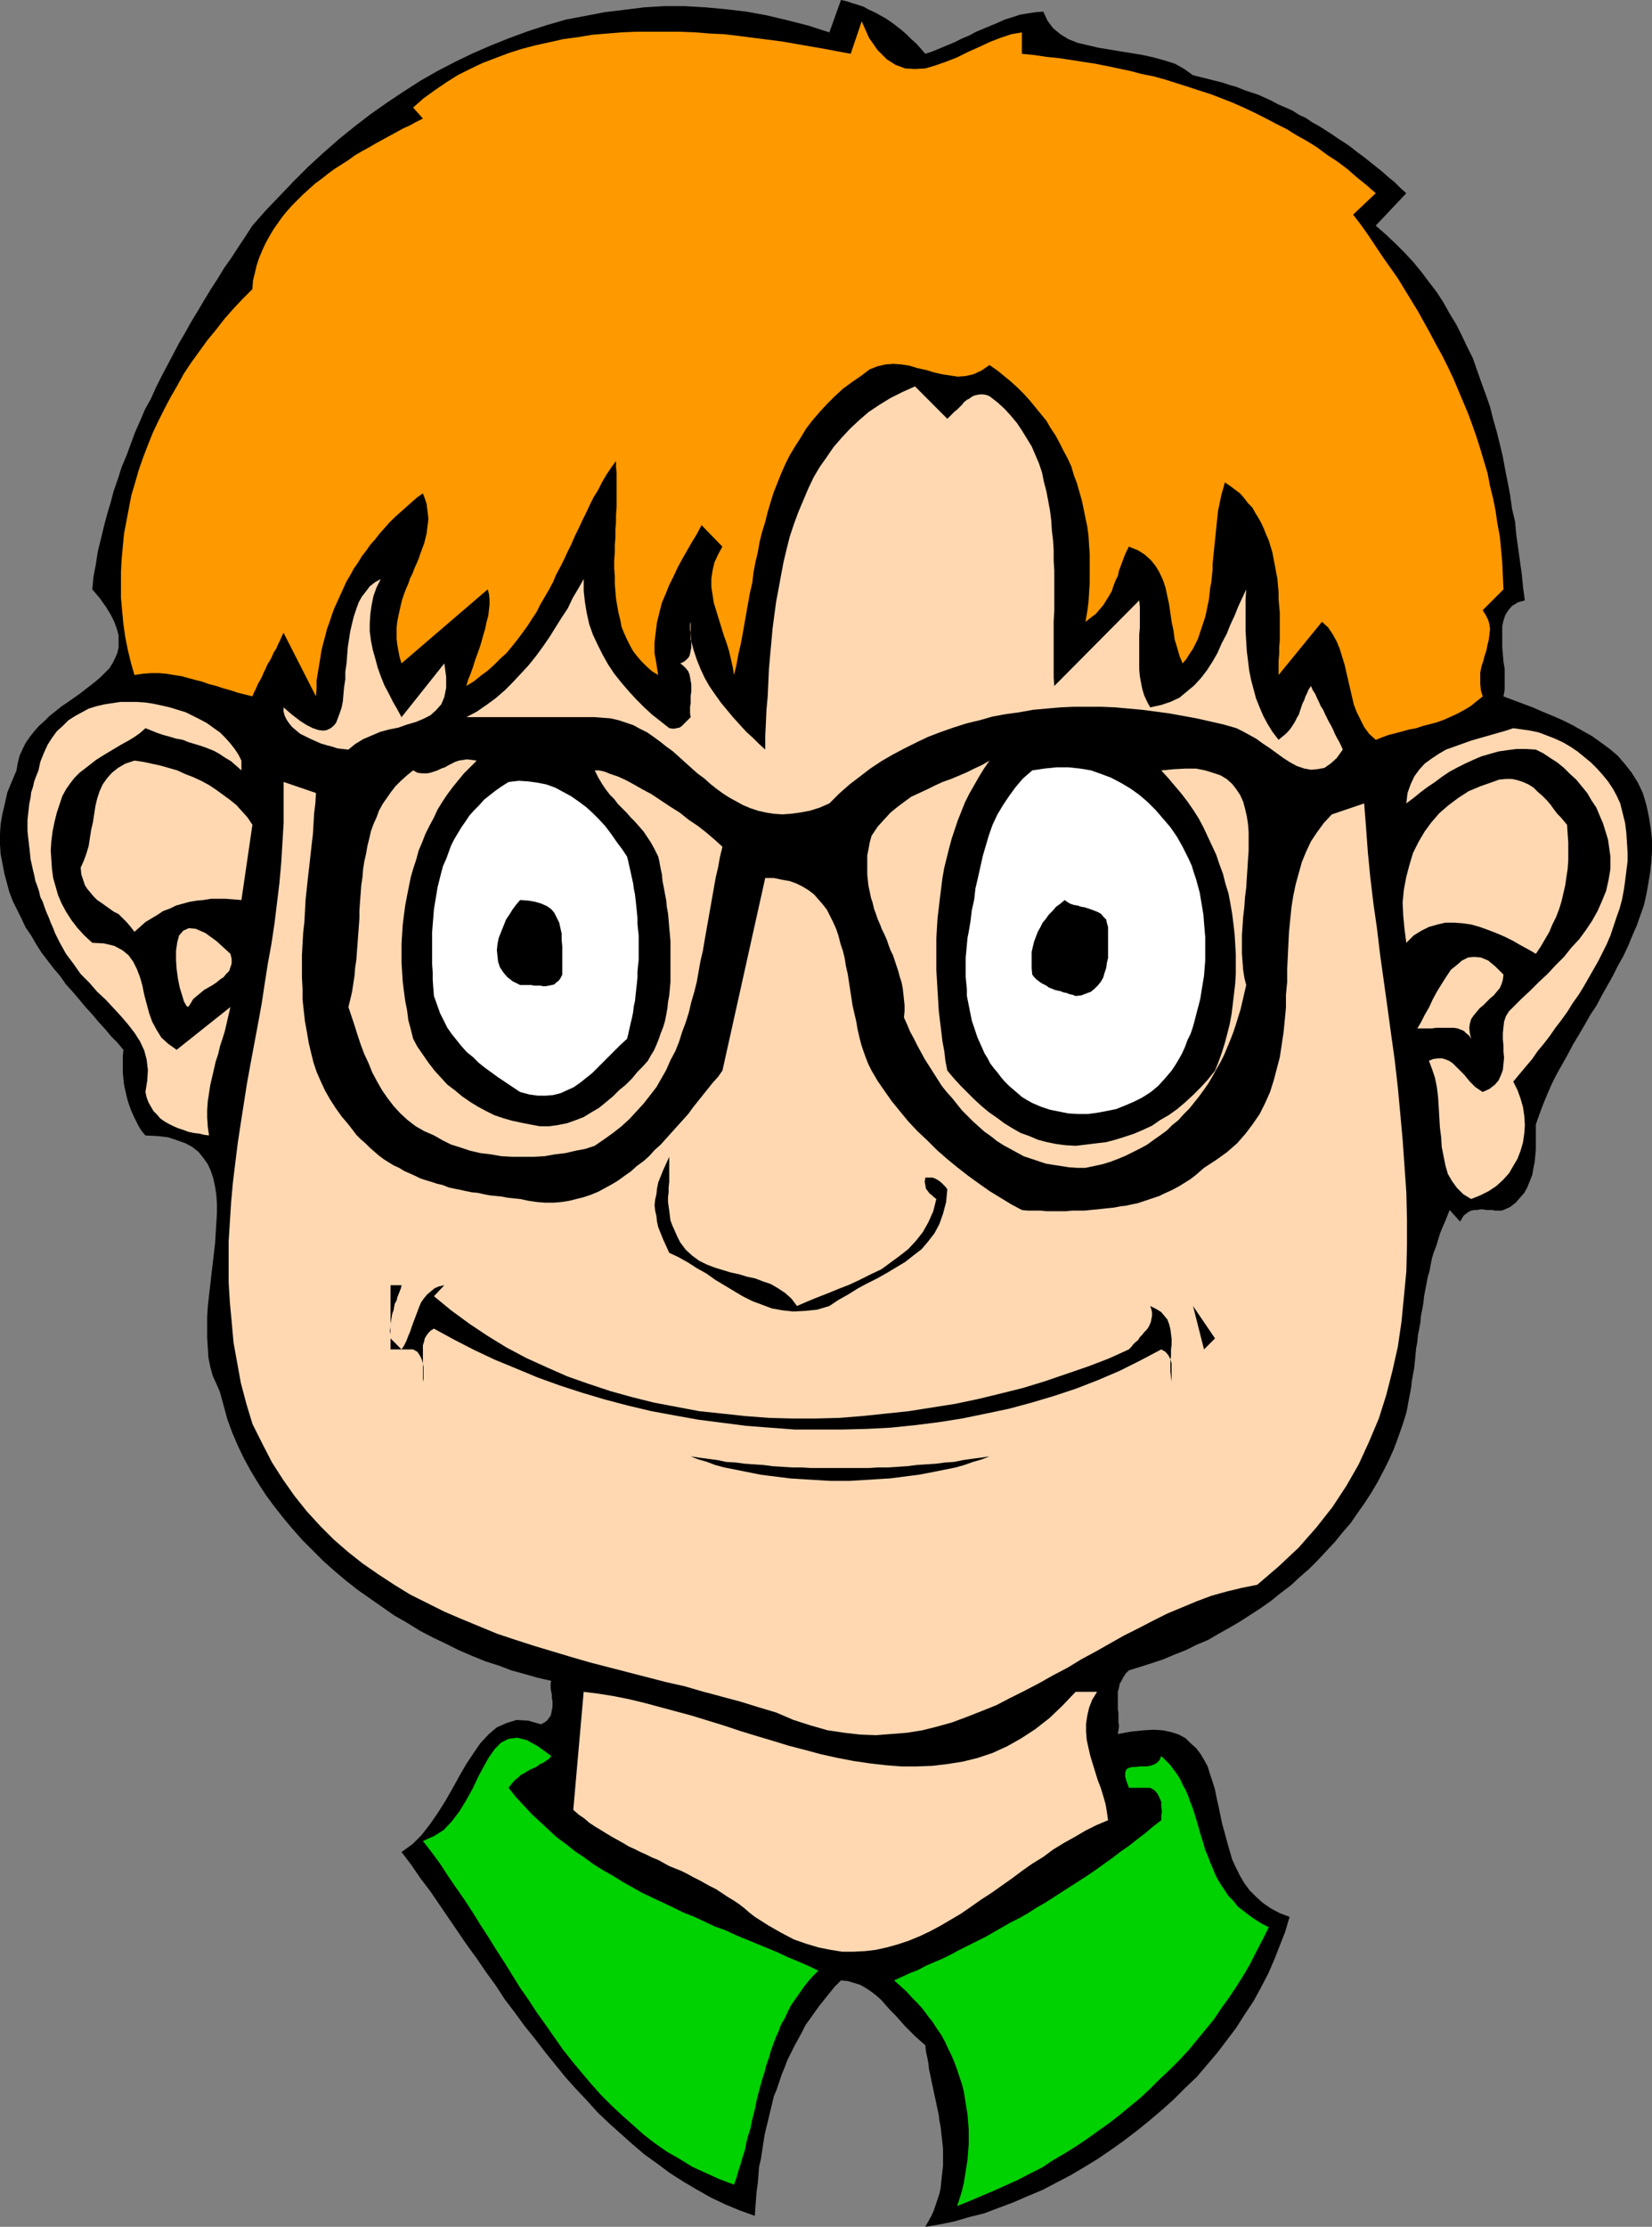 <?xml version="1.0" encoding="UTF-8" standalone="no"?>
<svg
   version="1.0"
   width="115.557mm"
   height="155.711mm"
   id="svg25"
   sodipodi:docname="Boy Wearing Glasses.wmf"
   xmlns:inkscape="http://www.inkscape.org/namespaces/inkscape"
   xmlns:sodipodi="http://sodipodi.sourceforge.net/DTD/sodipodi-0.dtd"
   xmlns="http://www.w3.org/2000/svg"
   xmlns:svg="http://www.w3.org/2000/svg">
  <rect width="100%" height="100%" fill="#808080" stroke="none"/>
  <sodipodi:namedview
     id="namedview25"
     pagecolor="#ffffff"
     bordercolor="#000000"
     borderopacity="0.25"
     inkscape:showpageshadow="2"
     inkscape:pageopacity="0.0"
     inkscape:pagecheckerboard="0"
     inkscape:deskcolor="#d1d1d1"
     inkscape:document-units="mm" />
  <defs
     id="defs1">
    <pattern
       id="WMFhbasepattern"
       patternUnits="userSpaceOnUse"
       width="6"
       height="6"
       x="0"
       y="0" />
  </defs>
  <path
     style="fill:#000000;fill-opacity:1;fill-rule:evenodd;stroke:none"
     d="m 244.633,14.22 1.939,-0.646 1.939,-0.808 1.939,-0.808 1.939,-0.808 1.939,-0.97 1.939,-0.808 1.777,-0.97 1.939,-0.808 1.939,-0.808 1.939,-0.808 1.777,-0.808 2.101,-0.646 1.939,-0.646 1.939,-0.323 2.101,-0.323 2.101,-0.162 1.131,2.424 1.454,1.939 1.939,1.616 2.101,1.293 2.424,0.97 2.747,0.646 2.747,0.646 2.908,0.485 2.908,0.485 3.07,0.485 2.908,0.485 2.908,0.646 2.908,0.808 2.585,0.808 2.585,1.454 2.262,1.616 1.939,0.485 1.939,0.485 1.939,0.485 1.939,0.485 1.939,0.646 1.777,0.485 1.939,0.808 1.939,0.646 1.939,0.646 1.777,0.808 1.777,0.808 1.777,0.97 1.939,0.808 1.777,0.808 1.777,1.131 1.777,0.808 1.616,1.131 1.777,0.97 1.777,1.131 1.777,1.131 1.616,1.131 1.777,1.131 1.616,1.131 1.616,1.293 1.777,1.293 1.616,1.293 1.616,1.293 1.616,1.293 1.616,1.454 1.616,1.293 1.454,1.454 1.616,1.454 -8.079,8.564 2.585,2.262 2.585,2.424 2.424,2.424 2.262,2.424 2.262,2.747 1.939,2.585 2.101,2.747 1.777,2.747 1.616,2.909 1.777,2.909 1.454,2.909 1.454,3.07 1.454,2.909 1.131,3.232 1.131,3.232 1.131,3.07 1.131,3.232 0.808,3.232 0.969,3.393 0.808,3.232 0.808,3.393 0.646,3.555 0.646,3.232 0.646,3.393 0.485,3.555 0.808,3.393 0.323,3.555 0.485,3.393 0.485,3.555 0.485,3.393 0.323,3.393 0.485,3.555 -1.777,0.485 -1.616,0.97 -0.969,1.131 -0.808,1.293 -0.485,1.454 -0.323,1.454 v 1.778 1.939 1.778 l 0.162,1.939 0.162,1.939 0.323,1.939 v 1.939 1.778 1.778 l -0.323,1.778 2.585,0.97 2.585,0.97 2.585,0.97 2.585,1.131 2.747,1.131 2.585,1.131 2.585,1.293 2.585,1.454 2.585,1.454 2.262,1.616 2.424,1.778 2.101,1.778 1.939,2.262 1.777,2.262 1.616,2.585 1.293,2.747 0.969,3.232 0.646,3.07 0.485,3.07 0.323,2.909 v 3.07 l -0.162,2.747 -0.323,2.909 -0.485,2.909 -0.485,2.747 -0.646,2.909 -0.969,2.747 -0.969,2.747 -1.131,2.585 -1.131,2.747 -1.293,2.747 -1.454,2.585 -1.293,2.585 -1.454,2.585 -1.454,2.585 -1.454,2.747 -1.616,2.424 -1.454,2.585 -1.616,2.747 -1.454,2.424 -1.454,2.747 -1.454,2.585 -1.454,2.585 -1.293,2.585 -1.131,2.585 -1.131,2.747 -0.969,2.585 -0.969,2.747 v 0.97 1.293 1.293 1.454 1.616 l -0.162,1.778 -0.162,1.616 -0.323,1.616 -0.323,1.778 -0.646,1.616 -0.646,1.616 -0.808,1.454 -1.131,1.293 -1.131,1.293 -1.454,1.131 -1.777,0.808 -0.646,0.162 h -0.808 -0.808 l -0.646,-0.162 h -0.808 -0.808 l -0.808,-0.162 h -0.808 l -0.808,0.162 h -0.808 l -0.808,0.162 -0.646,0.323 -0.646,0.485 -0.646,0.485 -0.485,0.808 -0.485,0.808 -2.747,-3.07 -0.646,1.616 -0.646,1.616 -0.646,1.454 -0.646,1.616 -0.485,1.616 -0.485,1.616 -0.646,1.616 -0.485,1.616 -0.323,1.616 -0.323,1.778 -0.485,1.616 -0.323,1.778 -0.323,1.616 -0.323,1.778 -0.162,1.616 -0.323,1.778 -0.323,1.616 -0.162,1.778 -0.323,1.778 -0.323,1.616 -0.162,1.778 -0.323,1.778 -0.162,1.778 -0.162,1.616 -0.162,1.616 -0.323,1.778 -0.323,1.778 -0.162,1.616 -0.323,1.778 -0.323,1.616 -0.323,1.778 -0.323,1.616 -0.969,3.07 -1.131,3.232 -1.131,3.07 -1.293,2.909 -1.454,2.909 -1.616,3.07 -1.616,2.747 -1.777,2.747 -1.939,2.747 -1.777,2.585 -2.101,2.424 -2.101,2.585 -2.262,2.424 -2.262,2.424 -2.262,2.262 -2.424,2.101 -2.424,2.262 -2.585,1.939 -2.585,2.101 -2.747,1.939 -2.747,1.778 -2.747,1.778 -2.747,1.616 -2.908,1.616 -2.747,1.616 -3.07,1.293 -2.908,1.454 -2.908,1.131 -3.07,1.293 -2.908,0.97 -3.07,0.97 -3.07,0.97 -0.808,0.808 -0.646,0.97 -0.485,0.97 -0.485,0.808 -0.162,0.97 -0.323,1.131 v 1.131 0.97 1.293 1.131 l 0.162,1.131 v 1.131 1.131 l 0.162,1.131 -0.162,1.131 -0.162,0.97 3.555,-0.646 3.07,-0.323 2.908,-0.162 2.424,0.162 2.262,0.485 1.939,0.646 1.777,0.97 1.293,1.293 1.454,1.293 1.131,1.454 0.969,1.616 0.969,1.778 0.646,2.101 0.646,1.939 0.646,2.101 0.485,2.424 0.485,2.101 0.485,2.424 0.485,2.262 0.646,2.262 0.646,2.424 0.646,2.262 0.646,2.262 0.969,2.101 1.131,2.262 1.131,1.939 1.454,1.939 1.616,1.616 1.777,1.616 2.101,1.454 2.424,1.293 2.585,0.97 -1.131,3.878 -1.454,3.717 -1.454,3.717 -1.616,3.717 -1.939,3.717 -1.939,3.555 -2.262,3.393 -2.262,3.555 -2.424,3.232 -2.585,3.393 -2.747,3.232 -2.747,3.232 -3.07,2.909 -3.07,3.07 -3.07,2.747 -3.232,2.747 -3.393,2.747 -3.393,2.585 -3.393,2.424 -3.555,2.424 -3.716,2.262 -3.555,2.101 -3.716,1.939 -3.716,1.939 -3.878,1.616 -3.716,1.616 -3.878,1.454 -3.878,1.454 -3.878,0.97 -3.878,1.131 -3.878,0.808 -3.878,0.646 0.808,-1.454 0.808,-1.454 0.646,-1.454 0.485,-1.454 0.485,-1.454 0.485,-1.454 0.323,-1.454 0.162,-1.454 0.162,-1.616 0.162,-1.454 0.162,-1.454 v -1.454 -1.454 -1.454 l -0.162,-1.616 -0.162,-1.454 -0.162,-1.454 -0.162,-1.454 -0.323,-1.616 -0.162,-1.454 -0.323,-1.454 -0.323,-1.616 -0.323,-1.454 -0.323,-1.454 -0.323,-1.616 -0.323,-1.454 -0.323,-1.616 -0.323,-1.454 -0.162,-1.616 -0.323,-1.616 -0.323,-1.454 -0.162,-1.616 -1.293,-1.131 -1.454,-1.293 -1.293,-1.293 -1.293,-1.293 -1.293,-1.454 -1.293,-1.454 -1.293,-1.293 -1.293,-1.454 -1.131,-1.293 -1.454,-1.293 -1.293,-0.97 -1.454,-0.97 -1.454,-0.808 -1.616,-0.485 -1.616,-0.485 -1.777,-0.162 -1.616,1.616 -1.454,1.778 -1.293,1.616 -1.293,1.616 -1.293,1.778 -1.131,1.616 -1.293,1.778 -0.969,1.939 -0.969,1.778 -0.969,1.778 -0.969,1.939 -0.969,1.939 -0.646,1.778 -0.808,1.939 -0.646,1.939 -0.646,1.939 -0.808,1.939 -0.485,2.101 -0.485,1.939 -0.485,2.101 -0.485,1.939 -0.485,2.101 -0.323,2.101 -0.323,2.101 -0.323,2.101 -0.485,2.101 -0.162,2.101 -0.162,2.101 -0.323,2.262 -0.162,2.101 -0.162,2.101 -0.162,2.262 -4.04,-1.454 -3.878,-1.616 -3.716,-1.778 -3.716,-2.101 -3.555,-2.101 -3.555,-2.262 -3.232,-2.424 -3.393,-2.424 -3.232,-2.747 -3.07,-2.747 -3.07,-2.747 -3.07,-2.909 -2.908,-3.232 -2.908,-3.07 -2.747,-3.07 -2.747,-3.393 -2.747,-3.393 -2.585,-3.393 -2.747,-3.393 -2.585,-3.555 -2.585,-3.393 -2.424,-3.717 -2.585,-3.555 -2.424,-3.555 -2.585,-3.555 -2.424,-3.555 -2.424,-3.555 -2.424,-3.555 -2.424,-3.555 -2.585,-3.393 -2.424,-3.555 -2.585,-3.393 2.908,-2.101 2.424,-2.424 2.262,-2.909 2.101,-3.07 1.939,-3.07 1.939,-3.393 1.777,-3.232 1.777,-3.07 1.939,-2.909 1.777,-2.585 2.262,-2.424 2.101,-1.778 2.585,-1.131 2.585,-0.808 3.07,0.162 3.393,0.97 0.969,-0.485 0.646,-0.485 0.485,-0.646 0.485,-0.646 0.162,-0.646 0.162,-0.808 0.162,-0.808 v -0.808 -0.808 l -0.162,-0.808 v -0.808 l -0.162,-0.808 -0.162,-0.808 v -0.808 -0.646 l 0.162,-0.646 -3.555,-0.808 -3.393,-0.97 -3.555,-0.97 -3.393,-1.293 -3.555,-1.131 -3.555,-1.454 -3.393,-1.454 -3.555,-1.778 -3.393,-1.616 -3.393,-1.778 -3.393,-2.101 -3.393,-1.939 -3.232,-2.262 -3.232,-2.262 -3.232,-2.262 -3.07,-2.424 -3.07,-2.585 -2.908,-2.585 -2.747,-2.747 -2.747,-2.747 -2.585,-2.909 -2.424,-2.909 -2.424,-3.07 -2.262,-3.07 -2.101,-3.232 -1.939,-3.232 -1.777,-3.232 -1.616,-3.393 -1.454,-3.393 -1.293,-3.555 -0.969,-3.555 -0.969,-3.555 -0.969,-2.262 -0.969,-2.101 -0.646,-2.424 -0.485,-2.424 -0.162,-2.585 -0.162,-2.585 v -2.747 -2.747 l 0.162,-2.747 0.323,-2.909 0.323,-2.747 0.323,-2.909 0.323,-2.747 0.323,-2.747 0.323,-2.747 0.162,-2.747 0.162,-2.585 0.162,-2.585 v -2.424 l -0.162,-2.424 -0.323,-2.101 -0.485,-2.262 -0.646,-1.939 -0.808,-1.778 -1.131,-1.616 -1.293,-1.616 -1.616,-1.293 -1.777,-0.97 -2.262,-0.808 -2.424,-0.808 -2.747,-0.323 -3.232,-0.162 -0.969,-1.131 -0.808,-1.293 -0.646,-1.293 -0.646,-1.293 -0.646,-1.454 -0.485,-1.293 -0.485,-1.454 -0.323,-1.293 -0.323,-1.454 -0.323,-1.454 -0.162,-1.454 -0.162,-1.616 v -1.454 -1.616 -1.454 l 0.162,-1.616 -1.616,-1.939 -1.616,-1.616 -1.616,-1.939 -1.777,-1.939 -1.616,-1.939 -1.777,-1.939 -1.616,-1.939 -1.777,-2.101 -1.777,-1.939 -1.454,-2.101 -1.777,-2.101 -1.616,-2.101 -1.616,-2.101 L 9.533,249.497 8.241,247.234 6.786,245.134 5.655,242.71 4.524,240.448 3.393,238.185 2.424,235.6 1.777,233.176 1.131,230.752 0.646,228.167 0.162,225.743 0,223.157 v -2.747 l 0.162,-2.585 0.485,-2.747 0.646,-2.747 0.646,-2.909 1.131,-2.747 1.293,-3.07 0.323,-1.939 0.485,-1.939 0.808,-1.778 0.808,-1.616 1.131,-1.616 1.131,-1.454 1.293,-1.454 1.454,-1.293 1.293,-1.293 1.616,-1.293 1.616,-1.293 1.454,-0.97 1.616,-1.131 1.616,-1.131 1.454,-1.131 1.454,-1.131 1.454,-1.131 1.293,-1.131 1.131,-1.131 1.131,-1.131 0.808,-1.293 0.646,-1.293 0.646,-1.454 0.323,-1.454 v -1.616 -1.616 l -0.485,-1.778 -0.646,-1.778 -0.969,-1.939 -1.293,-2.101 -1.616,-2.262 -1.939,-2.262 0.323,-3.393 0.646,-3.393 0.485,-3.232 0.808,-3.232 0.808,-3.393 0.808,-3.07 0.969,-3.232 0.808,-3.07 1.131,-3.232 0.969,-3.07 1.293,-3.07 1.131,-3.07 1.131,-3.07 1.293,-2.909 1.293,-3.07 1.616,-2.909 1.293,-2.909 1.454,-2.909 1.616,-3.07 1.454,-2.747 1.616,-3.07 1.616,-2.747 1.616,-2.909 1.777,-2.909 1.616,-2.747 1.777,-2.909 1.777,-2.747 1.777,-2.909 1.939,-2.747 1.777,-2.747 1.939,-2.909 1.777,-2.747 3.555,-4.04 3.716,-3.878 3.716,-3.878 3.878,-3.878 3.878,-3.555 4.04,-3.555 4.201,-3.393 4.201,-3.232 4.363,-3.07 4.363,-2.909 4.524,-2.909 4.524,-2.585 4.686,-2.424 4.686,-2.262 4.847,-2.101 4.847,-1.939 4.847,-1.778 5.009,-1.616 5.009,-1.454 5.171,-0.97 5.009,-0.97 5.332,-0.646 5.171,-0.646 5.332,-0.323 h 5.332 l 5.494,0.323 5.332,0.485 5.494,0.646 5.332,0.97 5.494,1.293 5.655,1.454 5.494,1.778 L 222.335,0 l 1.454,0.323 1.454,0.485 1.616,0.485 1.454,0.485 1.454,0.808 1.454,0.646 1.454,0.808 1.454,0.808 1.454,0.97 1.293,0.97 1.454,1.131 1.293,1.131 1.293,1.293 1.293,1.131 1.293,1.454 z"
     id="path1" />
  <path
     style="fill:#ff9900;fill-opacity:1;fill-rule:evenodd;stroke:none"
     d="m 270.163,8.564 v 5.656 l 3.232,0.323 3.232,0.485 3.232,0.323 3.232,0.485 3.07,0.485 3.232,0.485 3.232,0.646 3.07,0.646 3.07,0.646 3.07,0.808 3.232,0.646 2.908,0.808 3.07,0.97 3.07,0.97 2.908,0.97 3.07,0.97 2.908,1.131 2.908,1.131 2.908,1.293 2.747,1.293 2.908,1.454 2.747,1.454 2.908,1.454 2.585,1.616 2.908,1.616 2.585,1.616 2.585,1.939 2.747,1.778 2.585,1.939 2.585,2.262 2.424,1.939 2.585,2.262 -5.978,5.656 2.101,2.747 1.939,2.747 1.939,2.909 1.939,2.909 1.939,2.747 1.939,2.747 1.777,2.909 1.777,2.909 1.777,2.909 1.616,2.909 1.616,2.909 1.616,3.07 1.616,2.909 1.454,2.909 1.454,3.07 1.293,3.07 1.293,3.07 1.293,3.07 1.131,3.07 1.131,3.232 0.969,3.07 0.969,3.232 0.969,3.232 0.646,3.393 0.808,3.232 0.646,3.232 0.485,3.393 0.646,3.393 0.323,3.393 0.323,3.555 0.162,3.555 0.162,3.555 -5.494,5.494 0.808,1.293 0.646,1.293 0.323,1.131 0.162,1.293 -0.162,1.454 -0.162,1.293 -0.323,1.293 -0.323,1.616 -0.485,1.454 -0.323,1.293 -0.485,1.454 -0.323,1.616 v 1.454 1.616 l 0.162,1.616 0.485,1.616 -1.616,1.293 -1.616,1.293 -1.616,0.97 -1.777,0.97 -1.777,0.808 -1.777,0.808 -1.777,0.646 -1.777,0.485 -1.939,0.485 -1.939,0.646 -1.777,0.323 -1.777,0.485 -1.777,0.485 -1.939,0.485 -1.777,0.646 -1.616,0.646 -1.777,-1.616 -1.293,-1.778 -0.969,-1.939 -0.969,-1.939 -0.808,-2.101 -0.485,-2.101 -0.485,-2.101 -0.485,-2.101 -0.485,-2.101 -0.485,-2.101 -0.646,-2.101 -0.646,-2.101 -0.808,-1.939 -0.969,-1.778 -1.293,-1.939 -1.616,-1.454 -11.472,14.058 v -1.778 -1.939 l 0.162,-1.778 v -1.778 l 0.162,-1.939 v -1.778 -1.939 -1.616 -1.939 l -0.162,-1.778 -0.162,-1.939 v -1.778 l -0.162,-1.778 -0.162,-1.778 -0.323,-1.616 -0.323,-1.778 -0.323,-1.616 -0.323,-1.778 -0.485,-1.616 -0.485,-1.616 -0.646,-1.454 -0.646,-1.616 -0.646,-1.454 -0.808,-1.454 -0.808,-1.293 -0.808,-1.454 -1.131,-1.131 -0.969,-1.293 -1.131,-1.293 -1.293,-0.97 -1.293,-0.97 -1.454,-0.97 -0.323,1.293 -0.485,1.616 -0.323,1.454 -0.323,1.616 -0.323,1.454 -0.162,1.616 -0.162,1.454 -0.162,1.616 -0.162,1.616 -0.162,1.616 -0.162,1.454 -0.162,1.616 -0.162,1.616 -0.162,1.616 v 1.454 l -0.162,1.616 -0.162,1.616 -0.323,1.616 -0.162,1.616 -0.162,1.454 -0.323,1.454 -0.323,1.616 -0.323,1.454 -0.485,1.454 -0.485,1.454 -0.485,1.454 -0.485,1.454 -0.646,1.293 -0.646,1.293 -0.969,1.454 -0.808,1.293 -0.969,1.131 -0.808,-1.939 -0.646,-2.262 -0.646,-2.101 -0.323,-2.424 -0.485,-2.262 -0.323,-2.262 -0.323,-2.262 -0.485,-2.262 -0.485,-2.262 -0.646,-1.939 -0.969,-2.101 -0.969,-1.616 -1.293,-1.616 -1.616,-1.454 -1.777,-1.131 -2.424,-0.97 -0.646,1.293 -0.485,1.131 -0.485,1.293 -0.485,1.293 -0.485,1.293 -0.323,1.454 -0.646,1.293 -0.485,1.293 -0.485,1.454 -0.646,1.131 -0.808,1.293 -0.808,1.293 -0.969,1.131 -0.969,1.131 -1.293,0.97 -1.454,1.131 0.485,-2.747 0.323,-2.424 0.162,-2.585 0.162,-2.585 v -2.424 -2.585 -2.585 l -0.162,-2.262 -0.162,-2.585 -0.323,-2.424 -0.485,-2.262 -0.485,-2.424 -0.485,-2.262 -0.646,-2.262 -0.646,-2.262 -0.808,-2.101 -0.646,-2.262 -0.969,-2.101 -1.131,-2.101 -0.969,-1.939 -1.131,-2.101 -1.293,-1.939 -1.131,-1.939 -1.454,-1.778 -1.454,-1.778 -1.454,-1.778 -1.616,-1.778 -1.616,-1.616 -1.777,-1.616 -1.777,-1.454 -1.777,-1.454 -2.101,-1.454 -2.101,1.454 -2.101,0.97 -2.101,0.485 -2.101,0.162 -2.101,-0.323 -2.101,-0.323 -2.101,-0.485 -2.101,-0.646 -2.262,-0.485 -2.101,-0.646 -2.101,-0.323 -2.101,-0.162 -2.101,0.162 -2.101,0.485 -2.101,0.808 -2.101,1.616 -2.585,1.778 -2.424,1.778 -2.262,2.101 -1.939,1.939 -1.939,2.101 -1.939,2.262 -1.616,2.101 -1.454,2.424 -1.454,2.262 -1.454,2.424 -1.131,2.262 -1.131,2.585 -0.969,2.424 -0.969,2.424 -0.808,2.585 -0.808,2.747 -0.646,2.585 -0.808,2.585 -0.646,2.585 -0.485,2.747 -0.646,2.747 -0.485,2.585 -0.323,2.747 -0.646,2.747 -0.485,2.747 -0.485,2.747 -0.485,2.747 -0.485,2.747 -0.485,2.585 -0.646,2.747 -0.485,2.747 -0.646,2.585 -0.323,-2.101 -0.485,-2.101 -0.485,-2.101 -0.646,-2.101 -0.808,-2.262 -0.646,-2.101 -0.646,-2.101 -0.646,-2.101 -0.646,-2.101 -0.323,-2.101 -0.323,-2.101 v -2.262 l 0.323,-2.101 0.485,-2.101 0.969,-2.101 1.131,-2.101 -5.494,-5.656 -1.293,2.424 -1.293,2.101 -1.293,2.262 -1.293,2.262 -1.131,2.101 -1.131,2.424 -1.131,2.262 -0.969,2.424 -0.969,2.262 -0.646,2.585 -0.646,2.585 -0.323,2.585 -0.323,2.747 v 2.747 l 0.485,2.747 0.485,3.07 -1.616,-0.97 -1.454,-1.293 -1.293,-1.293 -1.131,-1.293 -1.131,-1.454 -0.808,-1.454 -0.808,-1.616 -0.808,-1.778 -0.646,-1.616 -0.323,-1.778 -0.485,-1.939 -0.323,-1.778 -0.323,-1.939 -0.162,-1.939 -0.162,-1.939 v -2.101 l -0.162,-2.101 v -1.939 l 0.162,-2.101 v -1.939 l 0.162,-2.101 v -2.101 l 0.162,-1.939 v -1.939 l 0.162,-2.101 v -1.778 -1.939 -1.778 -1.778 -1.778 l -0.162,-1.454 v -1.616 l -1.293,1.778 -1.293,1.939 -1.131,1.939 -0.969,1.939 -1.293,2.101 -0.969,1.939 -0.969,2.101 -0.969,1.939 -0.969,2.101 -0.969,1.939 -0.969,2.262 -0.969,1.939 -0.969,2.101 -0.969,1.939 -1.131,2.101 -0.808,1.939 -1.131,2.101 -1.131,1.939 -1.131,1.939 -0.969,1.939 -1.293,1.939 -1.131,1.778 -1.293,1.778 -1.454,1.939 -1.293,1.616 -1.454,1.778 -1.616,1.454 -1.616,1.616 -1.777,1.616 -1.777,1.293 -1.777,1.454 -2.101,1.293 0.485,-1.616 0.646,-1.616 0.646,-1.778 0.485,-1.616 0.646,-1.778 0.646,-1.778 0.485,-1.616 0.485,-1.778 0.485,-1.616 0.323,-1.616 0.485,-1.778 0.162,-1.454 0.162,-1.454 v -1.454 l -0.162,-1.454 -0.323,-1.131 -22.783,19.553 -0.485,-1.616 -0.323,-1.616 -0.323,-1.778 -0.162,-1.454 v -1.616 -1.454 l 0.162,-1.454 0.323,-1.616 0.323,-1.454 0.323,-1.454 0.323,-1.293 0.485,-1.454 0.485,-1.293 0.646,-1.454 0.485,-1.454 0.646,-1.293 0.485,-1.293 0.646,-1.454 0.485,-1.131 0.485,-1.454 0.485,-1.293 0.485,-1.293 0.323,-1.293 0.323,-1.293 0.162,-1.293 0.162,-1.293 0.162,-1.293 -0.162,-1.454 -0.162,-1.293 -0.162,-1.293 -0.485,-1.454 -0.485,-1.293 -1.616,1.131 -1.454,1.293 -1.454,1.293 -1.454,1.293 -1.454,1.293 -1.454,1.454 -1.293,1.454 -1.293,1.454 -1.131,1.454 -1.293,1.454 -1.131,1.616 -1.131,1.454 -0.969,1.616 -1.131,1.616 -0.969,1.778 -0.969,1.616 -0.808,1.778 -0.808,1.778 -0.808,1.778 -0.808,1.778 -0.646,1.778 -0.646,1.939 -0.646,1.778 -0.485,1.939 -0.485,1.778 -0.485,1.939 -0.323,2.101 -0.323,1.939 -0.323,1.939 -0.323,1.939 v 2.101 l -0.162,2.101 -8.564,-16.805 -0.485,0.97 -0.485,1.131 -0.485,0.97 -0.485,1.131 -0.646,0.97 -0.485,1.131 -0.485,0.97 -0.646,0.97 -0.485,1.131 -0.485,0.97 -0.485,1.131 -0.485,0.97 -0.646,1.131 -0.485,1.131 -0.485,0.97 -0.485,1.131 -1.939,-0.485 -1.939,-0.485 -1.939,-0.646 -1.777,-0.485 -1.939,-0.646 -1.939,-0.485 -1.777,-0.646 -1.939,-0.485 -1.777,-0.485 -1.777,-0.485 -2.101,-0.323 -1.939,-0.323 -1.939,-0.162 h -2.101 l -2.101,0.162 -2.262,0.323 -0.969,-3.393 -0.808,-3.393 -0.646,-3.232 -0.485,-3.393 -0.323,-3.393 -0.323,-3.555 v -3.232 -3.555 l 0.162,-3.232 0.323,-3.555 0.323,-3.393 0.646,-3.393 0.646,-3.393 0.646,-3.393 0.969,-3.232 0.969,-3.393 1.131,-3.232 1.293,-3.393 1.293,-3.232 1.454,-3.07 1.616,-3.232 1.616,-3.07 1.777,-3.07 1.777,-3.232 1.939,-2.909 2.101,-2.909 2.101,-2.909 2.262,-2.747 2.262,-2.909 2.424,-2.747 2.424,-2.585 2.585,-2.585 0.162,-2.262 0.485,-1.939 0.485,-2.101 0.646,-1.939 0.808,-1.939 0.808,-1.778 0.969,-1.778 1.131,-1.939 1.131,-1.616 1.131,-1.616 1.293,-1.616 1.454,-1.616 1.454,-1.454 1.454,-1.454 1.616,-1.454 1.616,-1.454 1.777,-1.293 1.616,-1.293 1.777,-1.293 1.777,-1.131 1.777,-1.131 1.777,-1.293 1.939,-1.131 1.777,-0.97 1.939,-1.131 1.777,-0.97 1.777,-0.97 1.777,-0.97 1.777,-0.97 1.777,-0.808 1.777,-0.97 1.616,-0.808 -2.585,-2.909 2.747,-2.424 2.908,-2.101 3.07,-2.101 3.07,-1.939 3.232,-1.616 3.393,-1.616 3.393,-1.293 3.393,-1.293 3.555,-1.131 3.716,-0.97 3.716,-0.808 3.555,-0.808 3.716,-0.485 3.878,-0.646 3.878,-0.323 3.878,-0.323 3.878,-0.162 h 3.878 3.878 3.878 l 4.04,0.162 3.878,0.323 3.716,0.162 4.04,0.485 3.716,0.485 3.878,0.485 3.716,0.485 3.716,0.646 3.716,0.646 3.716,0.646 3.393,0.646 3.555,0.646 2.908,-8.564 1.939,4.363 2.262,3.232 2.424,2.424 2.262,1.454 2.585,0.97 2.585,0.162 2.747,-0.162 2.747,-0.808 2.747,-0.97 2.908,-1.131 2.908,-1.454 2.908,-1.293 2.747,-1.293 2.908,-1.131 2.908,-0.97 z"
     id="path2" />
  <path
     style="fill:#ffd8b2;fill-opacity:1;fill-rule:evenodd;stroke:none"
     d="m 250.45,110.69 0.646,-0.646 0.646,-0.646 0.646,-0.646 0.646,-0.485 0.646,-0.646 0.646,-0.646 0.485,-0.646 0.808,-0.646 0.646,-0.323 0.646,-0.485 0.646,-0.323 0.646,-0.162 0.969,-0.162 h 0.646 l 0.969,0.162 0.808,0.323 2.101,1.616 1.939,1.778 1.616,1.778 1.616,1.939 1.293,1.939 1.293,2.101 1.293,2.101 0.969,2.262 0.969,2.262 0.808,2.424 0.485,2.424 0.646,2.424 0.485,2.585 0.485,2.585 0.323,2.585 0.162,2.585 0.323,2.747 0.162,2.585 v 2.747 l 0.162,2.585 v 2.747 2.747 2.585 2.585 l -0.162,2.747 v 2.585 2.585 2.424 2.424 2.424 2.424 l 0.162,2.262 22.46,-22.623 0.162,1.778 v 1.616 1.939 1.778 l -0.162,1.939 v 1.778 1.939 1.778 1.778 1.939 l 0.162,1.778 0.323,1.778 0.323,1.616 0.485,1.616 0.808,1.778 0.808,1.454 2.908,-0.646 2.424,-0.808 2.424,-1.131 1.939,-1.616 1.939,-1.616 1.777,-1.939 1.616,-2.101 1.454,-2.262 1.293,-2.262 1.131,-2.585 1.293,-2.424 0.969,-2.424 1.131,-2.424 0.969,-2.424 1.131,-2.424 0.969,-2.101 -0.162,2.747 v 2.747 2.747 2.747 l 0.162,2.747 0.162,2.585 0.323,2.585 0.323,2.585 0.485,2.424 0.646,2.424 0.646,2.424 0.969,2.424 0.969,2.262 1.131,2.101 1.293,2.101 1.616,2.101 0.969,-0.808 0.808,-0.646 0.808,-0.808 0.646,-0.808 0.646,-0.97 0.485,-0.808 0.485,-0.97 0.485,-0.808 0.323,-0.97 0.323,-0.97 0.323,-0.97 0.485,-0.97 0.323,-0.97 0.485,-0.97 0.323,-0.808 0.646,-0.97 0.485,1.131 0.646,0.97 0.485,1.131 0.485,0.97 0.485,1.131 0.646,0.97 0.485,1.131 0.485,0.97 0.485,0.97 0.646,1.131 0.485,0.97 0.485,1.131 0.485,0.97 0.646,1.131 0.485,0.97 0.485,1.131 -1.616,2.262 -1.616,1.454 -1.616,1.131 -1.777,0.323 -1.777,0.162 -1.777,-0.323 -1.939,-0.646 -1.777,-0.97 -1.777,-1.131 -1.777,-1.293 -1.777,-1.293 -1.939,-1.293 -1.777,-1.293 -1.777,-0.97 -1.777,-0.97 -1.616,-0.808 -3.393,-0.97 -3.555,-0.808 -3.555,-0.808 -3.555,-0.646 -3.555,-0.646 -3.555,-0.485 -3.716,-0.485 -3.555,-0.323 -3.555,-0.323 -3.716,-0.162 h -3.555 -3.716 l -3.555,0.162 -3.716,0.323 -3.555,0.323 -3.555,0.646 -3.555,0.485 -3.555,0.646 -3.393,0.97 -3.393,0.808 -3.555,1.131 -3.232,1.131 -3.393,1.293 -3.07,1.454 -3.232,1.616 -3.07,1.616 -3.07,1.778 -2.908,1.939 -2.747,2.101 -2.747,2.101 -2.747,2.424 -2.585,2.585 -2.585,1.131 -2.585,0.808 -2.585,0.485 -2.424,0.323 -2.262,0.162 -2.262,-0.162 -2.101,-0.323 -2.101,-0.485 -1.939,-0.646 -1.939,-0.808 -1.777,-0.97 -1.777,-0.97 -1.777,-1.131 -1.777,-1.293 -1.616,-1.293 -1.616,-1.454 -1.777,-1.293 -1.616,-1.454 -1.616,-1.454 -1.616,-1.454 -1.616,-1.454 -1.777,-1.293 -1.616,-1.293 -1.777,-1.293 -1.616,-1.131 -1.939,-0.97 -1.777,-0.97 -1.939,-0.646 -1.939,-0.646 -2.101,-0.485 -2.101,-0.162 -2.101,-0.162 h -33.932 l 2.747,-1.454 2.585,-1.778 2.424,-1.778 2.424,-2.101 2.101,-2.101 2.101,-2.262 2.101,-2.262 1.939,-2.424 1.777,-2.424 1.777,-2.585 1.616,-2.585 1.616,-2.585 1.616,-2.424 1.293,-2.747 1.454,-2.424 1.454,-2.585 v 3.232 l 0.323,2.909 0.485,2.909 0.646,2.909 0.969,2.747 1.293,2.747 1.293,2.585 1.454,2.585 1.616,2.424 1.939,2.424 1.939,2.262 1.939,2.101 2.101,2.101 2.101,1.939 2.262,1.778 2.262,1.778 1.131,0.162 0.808,-0.162 0.808,-0.162 0.646,-0.485 0.485,-0.485 0.646,-0.646 0.485,-0.485 0.646,-0.646 -0.162,-0.97 v -0.808 -0.97 l 0.162,-0.97 v -0.97 -0.97 l 0.162,-1.131 v -0.808 -1.131 l -0.162,-0.808 -0.162,-0.97 -0.162,-0.808 -0.323,-0.808 -0.646,-0.808 -0.646,-0.646 -0.808,-0.646 0.808,-0.323 0.646,-0.485 0.646,-0.646 0.323,-0.485 0.162,-0.646 0.162,-0.808 0.162,-0.808 v -0.808 -0.646 l -0.162,-0.808 v -0.808 -0.808 l -0.162,-0.808 v -0.808 -0.646 l 0.162,-0.646 v 2.585 l 0.162,2.585 0.646,2.424 0.808,2.424 0.969,2.424 1.131,2.424 1.293,2.262 1.454,2.101 1.616,2.262 1.616,1.939 1.616,1.939 1.616,1.778 1.777,1.939 1.777,1.616 1.616,1.616 1.616,1.454 v -3.555 l 0.162,-3.393 0.162,-3.555 0.323,-3.555 0.162,-3.555 0.162,-3.555 0.323,-3.717 0.323,-3.555 0.323,-3.555 0.485,-3.717 0.485,-3.555 0.646,-3.393 0.646,-3.555 0.646,-3.393 0.808,-3.393 0.808,-3.232 1.131,-3.393 1.131,-3.07 1.293,-3.07 1.293,-3.07 1.454,-3.07 1.616,-2.747 1.939,-2.747 1.777,-2.585 2.101,-2.424 2.262,-2.424 2.424,-2.262 2.424,-2.101 2.908,-1.939 2.908,-1.778 3.232,-1.616 3.232,-1.454 z"
     id="path3" />
  <path
     style="fill:#ffd8b2;fill-opacity:1;fill-rule:evenodd;stroke:none"
     d="m 106.158,189.546 11.311,-14.22 0.485,3.555 v 2.909 l -0.485,2.424 -0.808,1.939 -1.454,1.616 -1.454,1.293 -1.939,0.97 -1.939,0.808 -2.262,0.646 -2.262,0.808 -2.424,0.485 -2.424,0.646 -2.262,0.97 -2.262,0.97 -2.101,1.293 -1.777,1.454 -1.454,-0.162 -1.454,-0.162 -1.454,-0.485 -1.293,-0.323 -1.616,-0.485 -1.454,-0.646 -1.454,-0.646 -1.293,-0.646 -1.293,-0.646 -0.969,-0.808 -1.131,-0.97 -0.808,-0.97 -0.646,-0.97 -0.485,-0.97 -0.323,-1.131 v -1.131 l 2.262,1.939 2.101,1.616 1.777,1.131 1.616,0.808 1.454,0.485 1.293,0.162 0.969,-0.162 0.969,-0.485 0.808,-0.646 0.646,-0.808 0.485,-1.293 0.485,-1.293 0.485,-1.454 0.323,-1.616 0.162,-1.939 0.162,-1.778 0.323,-2.101 v -1.939 l 0.323,-2.262 0.162,-2.101 0.162,-2.101 0.323,-2.101 0.323,-2.101 0.485,-2.101 0.485,-1.939 0.646,-1.939 0.646,-1.778 0.808,-1.454 1.131,-1.454 0.969,-1.293 1.454,-1.131 1.454,-0.808 -1.131,2.262 -0.808,2.262 -0.485,2.424 -0.323,2.262 -0.162,2.424 v 2.262 l 0.323,2.424 0.485,2.424 0.646,2.262 0.646,2.424 0.808,2.262 0.969,2.424 1.131,2.101 1.131,2.262 1.131,1.939 z"
     id="path4" />
  <path
     style="fill:#ffd8b2;fill-opacity:1;fill-rule:evenodd;stroke:none"
     d="m 63.824,201.019 v 2.585 l -1.454,-1.293 -1.293,-1.131 -1.616,-0.97 -1.454,-0.97 -1.454,-0.808 -1.616,-0.646 -1.777,-0.646 -1.616,-0.485 -1.616,-0.485 -1.616,-0.646 -1.777,-0.323 -1.616,-0.485 -1.777,-0.485 -1.454,-0.485 -1.616,-0.646 -1.616,-0.646 -1.454,1.293 -1.616,1.131 -1.616,0.97 -1.777,0.97 -1.616,0.97 -1.616,0.97 -1.616,0.97 -1.777,1.131 -1.454,1.131 -1.454,1.131 -1.454,1.131 -1.293,1.293 -1.131,1.454 -1.131,1.616 -0.969,1.778 -0.646,1.939 -0.808,2.424 -0.646,2.585 -0.485,2.424 -0.323,2.585 -0.162,2.424 0.162,2.424 0.162,2.424 0.323,2.424 0.646,2.262 0.646,2.262 0.969,2.262 1.131,2.101 1.454,2.262 1.616,2.101 1.777,1.939 2.101,1.939 3.07,0.162 2.747,0.646 2.101,1.131 1.616,1.293 1.293,1.778 0.969,1.939 0.808,2.101 0.646,2.262 0.485,2.424 0.646,2.424 0.646,2.424 0.808,2.262 1.131,2.101 1.293,2.101 1.777,1.616 2.262,1.616 14.219,-11.311 -0.485,2.101 -0.485,2.101 -0.485,2.101 -0.646,2.101 -0.646,1.939 -0.485,2.101 -0.646,1.939 -0.485,2.101 -0.485,2.101 -0.485,2.101 -0.323,2.101 -0.323,2.101 -0.162,2.262 v 2.101 l 0.162,2.424 0.323,2.262 -1.293,-0.162 -1.293,-0.323 -1.454,-0.162 -1.454,-0.323 -1.293,-0.485 -1.454,-0.485 -1.131,-0.485 -1.293,-0.646 -1.131,-0.646 -1.131,-0.808 -0.808,-0.97 -0.969,-0.97 -0.646,-1.131 -0.646,-1.131 -0.485,-1.293 -0.323,-1.454 0.485,-3.07 0.162,-2.747 -0.323,-2.747 -0.646,-2.424 -1.131,-2.424 -1.454,-2.262 -1.616,-2.101 -1.939,-2.262 -1.939,-2.101 -2.101,-2.262 -2.262,-2.101 -2.101,-2.424 -2.262,-2.262 -1.939,-2.747 -1.939,-2.585 -1.616,-2.909 -0.646,-1.293 -0.646,-1.293 -0.485,-1.293 -0.646,-1.454 -0.485,-1.293 -0.646,-1.454 -0.485,-1.293 -0.485,-1.454 -0.646,-1.293 -0.323,-1.454 -0.485,-1.454 -0.485,-1.293 -0.323,-1.616 -0.323,-1.293 -0.323,-1.454 -0.323,-1.454 -0.162,-1.616 -0.162,-1.454 -0.162,-1.454 -0.162,-1.293 -0.162,-1.616 v -1.454 -1.454 l 0.162,-1.454 0.162,-1.454 0.162,-1.454 0.323,-1.454 0.162,-1.454 0.485,-1.454 0.323,-1.454 0.485,-1.293 0.646,-1.616 0.485,-2.262 0.969,-2.424 0.969,-2.101 1.131,-1.778 1.293,-1.778 1.616,-1.454 1.454,-1.454 1.777,-1.131 1.777,-0.97 1.777,-0.97 2.101,-0.646 2.101,-0.485 2.101,-0.323 2.101,-0.323 h 2.262 2.101 l 2.262,0.162 2.101,0.323 2.262,0.485 2.101,0.485 2.101,0.646 2.101,0.646 1.939,0.97 1.939,0.97 1.777,0.97 1.777,1.293 1.616,1.131 1.293,1.293 1.454,1.616 1.131,1.454 0.969,1.454 z"
     id="path5" />
  <path
     style="fill:#ffd8b2;fill-opacity:1;fill-rule:evenodd;stroke:none"
     d="m 428.35,212.331 0.646,2.585 0.646,2.585 0.323,2.585 0.162,2.585 0.162,2.585 v 2.424 l -0.323,2.585 -0.323,2.585 -0.323,2.262 -0.485,2.585 -0.646,2.424 -0.808,2.262 -0.808,2.424 -0.808,2.424 -0.969,2.262 -1.131,2.262 -1.131,2.262 -1.293,2.262 -1.293,2.262 -1.293,2.262 -1.293,2.101 -1.616,2.262 -1.293,2.101 -1.616,2.262 -1.616,2.101 -1.454,2.101 -1.616,2.101 -1.616,1.939 -1.454,2.101 -1.777,2.101 -1.616,1.939 -1.616,1.939 1.131,2.262 0.808,2.262 0.646,2.262 0.323,2.262 0.162,2.424 -0.162,2.262 -0.323,2.262 -0.646,2.262 -0.808,2.101 -1.131,1.939 -1.131,1.939 -1.616,1.778 -1.777,1.616 -1.939,1.293 -2.262,1.131 -2.424,0.97 -2.101,-1.293 -1.616,-1.616 -1.293,-1.778 -1.131,-1.939 -0.646,-2.262 -0.485,-2.424 -0.485,-2.424 -0.162,-2.585 -0.323,-2.585 -0.162,-2.747 -0.162,-2.747 -0.162,-2.585 -0.323,-2.585 -0.485,-2.424 -0.808,-2.424 -0.808,-2.101 1.131,-0.485 1.293,-0.162 h 1.131 l 0.969,0.323 0.808,0.323 0.969,0.646 0.646,0.646 0.808,0.808 0.808,0.808 0.808,0.808 0.646,0.808 0.808,0.97 0.808,0.808 0.646,0.646 0.969,0.646 0.969,0.646 1.777,-0.808 1.454,-1.131 0.969,-1.131 0.646,-1.454 0.485,-1.293 0.162,-1.616 0.162,-1.616 -0.162,-1.616 v -1.616 l -0.162,-1.616 v -1.616 l 0.162,-1.616 0.162,-1.454 0.485,-1.454 0.808,-1.293 1.131,-1.131 2.262,-2.262 2.262,-2.101 2.262,-2.262 2.262,-2.101 2.101,-2.262 2.262,-2.262 1.939,-2.424 2.101,-2.262 1.777,-2.424 1.616,-2.424 1.454,-2.585 1.131,-2.585 1.131,-2.747 0.646,-2.909 0.485,-2.909 v -3.232 l -0.323,-2.262 -0.323,-2.262 -0.646,-2.101 -0.646,-2.101 -0.969,-2.262 -0.808,-1.939 -1.293,-1.939 -1.131,-1.939 -1.454,-1.778 -1.454,-1.778 -1.616,-1.454 -1.616,-1.616 -1.777,-1.454 -1.777,-1.131 -1.939,-1.293 -1.939,-0.97 -2.585,-0.162 h -2.585 l -2.424,0.323 -2.262,0.323 -2.262,0.646 -2.262,0.646 -2.262,0.97 -2.101,0.97 -1.939,0.97 -2.101,1.131 -1.939,1.293 -1.939,1.454 -1.939,1.293 -1.939,1.454 -1.777,1.454 -1.939,1.454 0.323,-2.747 0.808,-2.262 0.969,-2.101 1.293,-1.778 1.454,-1.616 1.777,-1.293 1.939,-1.293 1.939,-1.131 2.262,-0.808 2.262,-0.808 2.262,-0.808 2.262,-0.646 2.262,-0.646 2.262,-0.646 2.262,-0.646 1.939,-0.646 2.262,0.323 2.262,0.323 2.262,0.485 2.101,0.808 2.101,0.808 2.101,0.97 1.939,1.131 1.939,1.293 1.777,1.454 1.777,1.454 1.616,1.616 1.454,1.616 1.454,1.778 1.293,1.939 0.969,1.778 z"
     id="path6" />
  <path
     style="fill:#ffd8b2;fill-opacity:1;fill-rule:evenodd;stroke:none"
     d="m 66.733,217.986 -2.908,19.876 -2.101,-0.162 -2.101,-0.162 H 57.684 55.745 l -1.939,0.323 -1.777,0.162 -1.939,0.323 -1.777,0.485 -1.777,0.485 -1.616,0.808 -1.777,0.646 -1.454,0.97 -1.616,0.97 -1.616,0.97 -1.454,1.293 -1.454,1.293 -1.131,-1.454 -0.969,-1.131 -0.969,-0.97 -1.131,-1.131 -1.293,-0.646 -1.131,-0.808 -1.131,-0.808 -1.131,-0.808 -0.969,-0.646 -0.969,-0.97 -0.808,-0.97 -0.808,-0.97 -0.646,-0.97 -0.485,-1.454 -0.485,-1.454 -0.162,-1.778 0.808,-1.778 0.646,-1.778 0.646,-2.101 0.323,-2.101 0.323,-2.101 0.485,-2.101 0.323,-2.101 0.323,-2.101 0.485,-2.101 0.646,-1.939 0.808,-1.778 1.131,-1.616 1.293,-1.454 1.616,-1.293 1.939,-1.131 2.424,-0.808 2.262,0.323 2.262,0.485 2.262,0.485 2.262,0.646 2.262,0.646 2.101,0.97 2.101,0.808 2.101,0.97 2.101,1.131 1.939,1.293 1.777,1.293 1.777,1.293 1.777,1.454 1.454,1.616 1.454,1.616 z"
     id="path7" />
  <path
     style="fill:#ffd8b2;fill-opacity:1;fill-rule:evenodd;stroke:none"
     d="m 126.033,201.019 -1.777,1.778 -1.616,1.616 -1.454,1.778 -1.454,1.778 -1.454,1.939 -1.293,1.939 -1.293,2.101 -0.969,2.101 -1.131,2.101 -1.131,2.262 -0.808,2.101 -0.969,2.262 -0.646,2.424 -0.808,2.424 -0.646,2.262 -0.485,2.424 -0.485,2.424 -0.485,2.585 -0.323,2.424 -0.323,2.585 -0.162,2.424 -0.162,2.585 v 2.424 2.585 l 0.162,2.747 0.162,2.424 0.323,2.585 0.323,2.424 0.485,2.424 0.323,2.585 0.646,2.424 0.646,2.585 1.131,2.101 1.454,2.101 1.454,2.101 1.616,2.101 1.616,1.778 1.777,1.939 1.939,1.454 1.939,1.616 2.101,1.454 2.101,1.293 2.101,1.131 2.262,1.131 2.424,0.808 2.262,0.646 2.262,0.485 2.424,0.485 2.585,0.485 h 2.585 l 2.262,-0.323 2.424,-0.485 2.262,-0.808 2.101,-0.808 2.101,-1.293 1.939,-1.131 1.777,-1.454 1.939,-1.616 1.616,-1.616 1.777,-1.454 1.616,-1.616 1.454,-1.778 1.454,-1.454 1.293,-1.454 0.808,-1.454 0.808,-1.293 0.646,-1.454 0.646,-1.616 0.485,-1.454 0.646,-1.616 0.485,-1.616 0.323,-1.616 0.323,-1.778 0.162,-1.616 0.323,-1.778 0.162,-1.778 0.162,-1.778 v -1.778 -1.778 -1.778 -1.939 -1.778 -1.778 l -0.162,-1.778 -0.162,-1.778 -0.162,-1.939 -0.162,-1.778 -0.323,-1.778 -0.162,-1.778 -0.323,-1.616 -0.323,-1.778 -0.323,-1.616 -0.162,-1.778 -0.323,-1.454 -0.323,-1.778 -0.323,-1.454 -0.969,-1.939 -0.969,-1.778 -0.969,-1.454 -0.969,-1.454 -1.131,-1.293 -1.131,-1.293 -1.131,-1.131 -1.131,-1.293 -1.131,-1.131 -1.131,-1.131 -0.969,-1.293 -1.131,-1.131 -1.131,-1.454 -0.969,-1.454 -0.969,-1.616 -0.969,-1.939 h 1.131 l 1.454,0.323 1.616,0.646 1.939,0.646 2.101,0.97 2.101,1.131 2.262,1.293 2.424,1.293 2.424,1.616 2.424,1.616 2.585,1.616 2.424,1.939 2.424,1.616 2.262,1.778 2.262,1.939 1.939,1.778 -0.646,2.585 -0.485,2.747 -0.646,2.747 -0.485,2.747 -0.485,2.747 -0.485,2.747 -0.485,2.747 -0.485,2.747 -0.485,2.747 -0.485,2.909 -0.646,2.747 -0.485,2.747 -0.485,2.747 -0.646,2.585 -0.808,2.747 -0.646,2.747 -0.808,2.585 -0.969,2.585 -0.808,2.585 -0.969,2.424 -1.293,2.424 -1.131,2.585 -1.293,2.262 -1.293,2.262 -1.616,2.101 -1.777,2.262 -1.777,1.939 -1.939,2.101 -2.101,1.939 -2.262,1.778 -2.262,1.616 -2.585,1.778 -2.424,0.808 -2.585,0.485 -2.747,0.646 -2.747,0.323 -2.747,0.485 -2.747,0.162 h -2.908 -2.908 l -2.908,-0.162 -2.747,-0.485 -2.747,-0.323 -2.747,-0.646 -2.424,-0.808 -2.585,-0.808 -2.262,-1.131 -2.262,-1.293 -2.585,-1.131 -2.262,-1.293 -2.101,-1.616 -1.939,-1.778 -1.777,-1.939 -1.616,-2.101 -1.454,-2.101 -1.293,-2.262 -1.293,-2.424 -0.969,-2.424 -1.131,-2.424 -0.969,-2.585 -0.808,-2.424 -0.808,-2.585 -0.808,-2.424 -0.808,-2.424 0.485,-1.939 0.485,-2.101 0.323,-2.101 0.323,-2.101 0.162,-2.101 0.323,-2.101 0.162,-2.262 0.162,-2.101 0.162,-2.262 0.162,-2.101 0.162,-2.262 v -2.101 l 0.162,-2.262 0.162,-2.101 0.162,-2.262 0.323,-2.101 0.162,-2.101 0.323,-2.101 0.485,-2.101 0.323,-1.939 0.485,-1.939 0.485,-2.101 0.646,-1.778 0.808,-1.778 0.646,-1.778 0.969,-1.778 1.131,-1.616 1.131,-1.616 1.131,-1.454 1.454,-1.454 1.616,-1.454 1.616,-1.293 1.131,0.646 1.293,0.162 h 1.131 l 0.969,-0.162 0.969,-0.323 0.969,-0.323 0.969,-0.485 0.969,-0.323 0.808,-0.485 0.969,-0.485 0.969,-0.485 0.969,-0.323 1.131,-0.162 0.969,-0.162 1.293,0.162 z"
     id="path8" />
  <path
     style="fill:#ffd8b2;fill-opacity:1;fill-rule:evenodd;stroke:none"
     d="m 250.45,282.946 1.777,2.101 1.777,1.939 1.777,1.778 1.777,1.778 1.939,1.778 1.939,1.616 2.101,1.454 1.939,1.454 2.101,1.293 2.262,1.293 2.262,0.808 2.262,0.97 2.424,0.646 2.424,0.485 2.424,0.323 2.747,0.162 2.747,-0.323 2.585,-0.323 2.747,-0.323 2.424,-0.646 2.585,-0.808 2.424,-0.808 2.262,-0.97 2.424,-1.131 2.101,-1.454 2.262,-1.293 2.262,-1.616 2.101,-1.778 2.101,-1.939 1.939,-1.939 1.939,-2.101 1.939,-2.424 0.969,-2.424 0.808,-2.262 0.808,-2.585 0.646,-2.424 0.646,-2.585 0.485,-2.585 0.323,-2.585 0.323,-2.747 0.323,-2.747 0.162,-2.585 v -2.747 -2.585 l -0.162,-2.747 -0.162,-2.585 -0.323,-2.747 -0.323,-2.585 -0.485,-2.747 -0.485,-2.585 -0.808,-2.585 -0.646,-2.585 -0.969,-2.585 -0.808,-2.424 -1.131,-2.424 -1.131,-2.424 -1.131,-2.424 -1.293,-2.424 -1.454,-2.262 -1.454,-2.101 -1.616,-2.101 -1.777,-2.101 -1.777,-2.101 -1.777,-1.939 3.393,-0.323 3.07,-0.162 h 2.747 l 2.424,0.485 2.101,0.646 1.939,0.646 1.616,0.97 1.454,1.293 1.131,1.454 0.969,1.454 0.808,1.778 0.485,1.778 0.485,2.101 0.323,2.101 0.162,2.101 v 2.424 2.424 l -0.162,2.262 -0.162,2.585 -0.162,2.424 -0.162,2.585 -0.323,2.585 -0.162,2.424 -0.323,2.747 -0.162,2.424 -0.162,2.424 v 2.424 2.262 l 0.162,2.262 0.162,2.101 0.323,2.101 0.485,1.939 -0.485,2.101 -0.485,2.101 -0.485,2.101 -0.646,2.101 -0.646,2.101 -0.646,1.939 -0.808,2.101 -0.808,1.939 -0.808,1.939 -0.969,1.939 -1.131,1.939 -0.969,1.778 -1.131,1.939 -1.131,1.616 -1.293,1.778 -1.293,1.616 -1.293,1.616 -1.454,1.454 -1.454,1.616 -1.616,1.293 -1.454,1.454 -1.777,1.293 -1.616,1.131 -1.777,1.293 -1.777,0.97 -1.939,0.97 -1.939,0.97 -1.939,0.808 -2.101,0.808 -2.101,0.646 -2.262,0.485 -2.262,0.485 h -2.101 l -2.262,-0.162 -2.101,-0.323 -2.101,-0.323 -1.939,-0.323 -1.939,-0.646 -1.939,-0.646 -1.939,-0.646 -1.777,-0.97 -1.777,-0.97 -1.777,-0.97 -1.777,-1.131 -1.616,-1.293 -1.616,-1.131 -1.454,-1.293 -1.616,-1.454 -1.454,-1.454 -1.454,-1.454 -1.293,-1.616 -1.293,-1.616 -1.454,-1.616 -1.293,-1.616 -1.131,-1.778 -1.131,-1.778 -1.131,-1.778 -1.131,-1.778 -0.969,-1.778 -0.969,-1.778 -0.969,-1.939 -0.969,-1.778 -0.808,-1.939 -0.808,-1.778 0.162,-1.616 v -1.616 l -0.162,-1.616 -0.162,-1.454 -0.162,-1.454 -0.323,-1.616 -0.485,-1.454 -0.323,-1.293 -0.485,-1.454 -0.485,-1.454 -0.485,-1.454 -0.646,-1.293 -0.485,-1.293 -0.485,-1.454 -0.646,-1.454 -0.646,-1.293 -0.485,-1.293 -0.646,-1.454 -0.485,-1.454 -0.485,-1.293 -0.323,-1.454 -0.485,-1.454 -0.323,-1.616 -0.323,-1.454 -0.162,-1.454 -0.162,-1.616 v -1.616 -1.616 -1.778 l 0.323,-1.616 0.323,-1.778 0.485,-1.778 1.616,-2.424 1.616,-1.778 1.777,-1.939 1.777,-1.454 1.939,-1.454 1.777,-1.293 2.101,-0.97 2.101,-0.97 1.939,-0.97 2.101,-0.97 2.262,-0.808 1.939,-0.808 2.262,-0.97 1.939,-0.97 2.101,-0.97 1.939,-1.131 -1.454,2.101 -1.293,2.101 -1.293,2.262 -1.293,2.262 -1.131,2.262 -0.969,2.424 -0.969,2.424 -0.808,2.424 -0.808,2.424 -0.646,2.424 -0.646,2.585 -0.646,2.585 -0.485,2.747 -0.323,2.585 -0.323,2.585 -0.323,2.747 -0.323,2.747 -0.162,2.585 -0.162,2.747 v 2.747 2.747 2.747 l 0.162,2.747 0.162,2.747 0.162,2.585 0.162,2.747 0.323,2.747 0.323,2.585 0.323,2.747 0.485,2.585 0.323,2.747 z"
     id="path9" />
  <path
     style="fill:#ffffff;fill-opacity:1;fill-rule:evenodd;stroke:none"
     d="m 312.659,223.804 0.808,1.616 0.808,1.616 0.808,1.778 0.485,1.616 0.646,1.939 0.485,1.778 0.485,1.778 0.323,1.939 0.323,1.939 0.323,1.939 0.162,2.101 0.162,1.939 0.162,1.939 v 2.101 1.939 2.101 l -0.162,1.939 -0.162,2.101 -0.323,1.939 -0.323,1.939 -0.323,2.101 -0.485,1.939 -0.485,1.778 -0.485,1.939 -0.485,1.778 -0.646,1.939 -0.808,1.616 -0.646,1.778 -0.808,1.778 -0.808,1.454 -0.969,1.616 -0.969,1.454 -1.777,2.101 -1.777,1.939 -1.939,1.616 -2.262,1.454 -2.262,1.131 -2.262,0.97 -2.424,0.97 -2.424,0.485 -2.585,0.485 -2.424,0.323 h -2.585 l -2.585,-0.162 -2.424,-0.485 -2.424,-0.485 -2.424,-0.808 -2.262,-0.97 -1.454,-0.808 -1.293,-0.808 -1.131,-0.97 -1.131,-0.97 -1.131,-0.97 -1.131,-1.131 -0.969,-1.131 -0.969,-1.293 -0.969,-1.131 -0.969,-1.293 -0.646,-1.293 -0.808,-1.293 -0.646,-1.454 -0.646,-1.454 -0.646,-1.454 -0.485,-1.454 -0.485,-1.454 -0.485,-1.454 -0.323,-1.616 -0.323,-1.616 -0.323,-1.616 -0.323,-1.616 v -1.616 l -0.162,-1.778 -0.162,-1.616 v -1.778 -1.616 -1.778 l 0.162,-1.616 0.162,-1.778 0.162,-1.778 0.323,-1.616 0.485,-2.909 0.323,-2.747 0.646,-2.909 0.323,-2.909 0.646,-2.747 0.646,-2.909 0.646,-2.909 0.808,-2.747 0.808,-2.747 0.969,-2.747 1.293,-2.747 1.454,-2.424 1.616,-2.424 1.777,-2.424 1.939,-2.262 2.424,-2.101 3.232,-0.485 3.232,-0.323 h 3.07 l 3.07,0.323 2.908,0.485 2.747,0.97 2.585,0.97 2.747,1.454 2.424,1.454 2.262,1.616 2.262,1.939 2.101,2.101 1.939,2.262 1.939,2.262 1.777,2.585 z"
     id="path10" />
  <path
     style="fill:#ffd8b2;fill-opacity:1;fill-rule:evenodd;stroke:none"
     d="m 83.537,209.584 -0.162,2.747 -0.323,2.585 -0.162,2.747 -0.162,2.747 -0.323,2.747 -0.323,2.909 -0.323,2.909 -0.323,2.747 -0.323,3.07 -0.323,2.909 -0.162,3.07 -0.162,2.909 -0.323,2.909 -0.162,2.909 -0.162,2.909 v 3.07 2.909 l 0.162,2.909 v 2.909 l 0.323,2.909 0.323,2.909 0.485,2.585 0.485,2.909 0.646,2.747 0.646,2.585 0.808,2.424 1.131,2.585 1.131,2.424 1.293,2.262 1.454,2.262 1.616,2.262 1.777,2.101 1.131,1.454 0.969,1.293 1.131,1.131 1.293,1.131 1.131,1.131 1.293,1.131 1.131,0.97 1.293,0.97 1.293,0.808 1.293,0.808 1.454,0.646 1.293,0.808 1.454,0.646 1.454,0.646 1.293,0.646 1.454,0.485 1.616,0.485 1.454,0.485 1.454,0.323 1.616,0.646 1.454,0.323 1.616,0.323 1.454,0.323 1.616,0.323 1.616,0.162 1.454,0.323 1.616,0.323 1.616,0.162 1.616,0.162 1.616,0.323 1.616,0.162 1.616,0.162 2.262,0.485 2.262,0.323 2.101,0.162 h 2.262 l 1.939,-0.162 2.101,-0.323 1.939,-0.485 1.939,-0.485 1.939,-0.646 1.939,-0.808 1.777,-0.97 1.777,-0.97 1.616,-0.97 1.777,-1.293 1.616,-1.131 1.616,-1.454 1.777,-1.293 1.454,-1.293 1.454,-1.616 1.616,-1.454 1.454,-1.616 1.454,-1.616 1.454,-1.616 1.454,-1.616 1.454,-1.616 1.293,-1.778 1.293,-1.616 1.293,-1.616 1.293,-1.616 1.293,-1.616 1.454,-1.616 1.131,-1.616 11.311,-50.901 h 2.262 l 2.262,0.485 1.939,0.323 1.777,0.646 1.616,0.808 1.616,0.97 1.454,1.131 1.131,1.293 1.131,1.293 1.131,1.454 0.808,1.616 0.808,1.616 0.808,1.778 0.646,1.939 0.485,1.939 0.646,1.939 0.485,1.939 0.323,2.101 0.485,2.101 0.323,2.101 0.323,2.101 0.323,2.101 0.323,2.101 0.485,2.101 0.485,2.101 0.323,1.939 0.485,2.101 0.485,1.939 0.646,1.939 0.646,1.778 0.646,1.616 0.808,1.616 1.616,2.747 1.777,2.585 1.939,2.747 2.101,2.585 2.262,2.747 2.424,2.585 2.585,2.424 2.585,2.585 2.585,2.262 2.747,2.262 2.908,2.262 2.908,2.101 2.747,1.939 2.908,1.778 2.908,1.778 2.747,1.454 1.616,0.162 h 1.777 1.616 l 1.616,0.162 h 1.616 1.777 1.616 l 1.616,-0.162 h 1.616 1.616 l 1.616,-0.162 1.616,-0.162 1.616,-0.162 1.454,-0.162 1.616,-0.162 1.616,-0.323 1.454,-0.162 1.454,-0.323 1.616,-0.323 1.454,-0.485 1.454,-0.485 1.454,-0.485 1.454,-0.485 1.293,-0.646 1.454,-0.646 1.293,-0.646 1.454,-0.808 1.293,-0.808 1.293,-0.808 1.293,-0.97 1.131,-0.97 1.293,-1.131 3.232,-2.101 2.908,-2.101 2.585,-2.262 2.262,-2.585 1.939,-2.585 1.777,-2.585 1.454,-2.909 1.293,-2.909 0.969,-3.07 0.808,-3.07 0.808,-3.07 0.485,-3.232 0.485,-3.232 0.323,-3.232 0.323,-3.393 v -3.393 l 0.323,-3.393 v -3.393 l 0.162,-3.232 0.162,-3.393 0.162,-3.232 0.323,-3.232 0.323,-3.232 0.485,-3.07 0.646,-3.07 0.808,-2.909 0.808,-2.909 1.131,-2.747 1.293,-2.747 1.616,-2.424 1.777,-2.424 2.101,-2.262 8.564,-2.909 0.485,6.302 0.485,6.625 0.646,6.625 0.808,6.787 0.969,6.787 0.808,6.787 0.969,6.948 0.969,6.948 0.969,7.11 0.969,6.948 0.808,7.11 0.646,6.948 0.646,7.11 0.485,6.948 0.485,6.948 0.162,6.948 v 6.948 l -0.162,6.787 -0.646,6.787 -0.646,6.625 -0.969,6.625 -1.454,6.464 -1.616,6.302 -1.939,6.14 -2.585,6.14 -2.747,5.979 -3.232,5.656 -3.716,5.656 -4.201,5.332 -4.686,5.333 -5.332,5.009 -5.655,4.848 -4.04,0.808 -4.04,0.97 -4.04,1.131 -3.878,1.454 -3.878,1.616 -3.878,1.616 -3.878,1.939 -3.716,1.939 -3.878,1.939 -3.716,2.101 -3.716,2.101 -3.878,2.101 -3.716,2.262 -3.716,1.939 -3.716,2.101 -3.716,1.939 -3.878,1.939 -3.716,1.939 -4.04,1.616 -3.716,1.454 -3.878,1.454 -4.04,1.131 -3.878,0.97 -4.04,0.646 -4.04,0.323 -4.201,0.323 -4.201,-0.162 -4.201,-0.485 -4.363,-0.646 -4.524,-1.293 -4.524,-1.454 -4.524,-1.939 -4.847,-1.454 -4.686,-1.454 -4.847,-1.293 -4.847,-1.293 -5.009,-1.454 -5.009,-1.131 -5.009,-1.293 -5.009,-1.293 -5.009,-1.293 -5.009,-1.293 -5.009,-1.454 -4.847,-1.454 -4.847,-1.454 -5.009,-1.616 -4.847,-1.616 -4.686,-1.939 -4.686,-1.939 -4.524,-1.939 -4.524,-2.262 -4.524,-2.262 -4.201,-2.585 -4.201,-2.747 -4.201,-2.909 -3.878,-3.07 -3.716,-3.232 -3.555,-3.555 -3.555,-3.878 -3.232,-4.04 -3.07,-4.363 -2.908,-4.525 -2.585,-5.009 -2.585,-5.171 -1.616,-5.332 -1.454,-5.494 -0.969,-5.333 -0.969,-5.333 -0.485,-5.494 -0.485,-5.171 -0.323,-5.333 v -5.332 -5.333 l 0.323,-5.171 0.323,-5.171 0.485,-5.333 0.646,-5.332 0.646,-5.171 0.808,-5.333 0.808,-5.171 0.808,-5.171 0.969,-5.333 0.969,-5.171 0.969,-5.171 0.969,-5.332 0.808,-5.333 0.808,-5.171 0.969,-5.332 0.808,-5.333 0.646,-5.333 0.646,-5.332 0.485,-5.333 0.323,-5.333 0.323,-5.333 v -5.332 -5.494 z"
     id="path11" />
  <path
     style="fill:#ffffff;fill-opacity:1;fill-rule:evenodd;stroke:none"
     d="m 165.782,226.389 0.323,1.293 0.323,1.454 0.323,1.454 0.323,1.454 0.323,1.454 0.162,1.293 0.323,1.616 0.162,1.454 0.162,1.454 0.162,1.616 0.162,1.616 v 1.616 l 0.162,1.616 0.162,1.454 v 1.616 1.616 1.616 1.616 l -0.162,1.454 -0.162,1.616 v 1.616 l -0.162,1.616 -0.162,1.454 -0.162,1.454 -0.162,1.616 -0.323,1.454 -0.162,1.454 -0.323,1.616 -0.323,1.293 -0.323,1.454 -0.323,1.454 -0.323,1.293 -1.616,1.454 -1.616,1.616 -1.454,1.454 -1.616,1.616 -1.454,1.454 -1.454,1.454 -1.616,1.293 -1.616,1.293 -1.616,1.131 -1.777,0.808 -1.777,0.808 -1.939,0.485 -1.939,0.162 h -2.101 l -2.262,-0.323 -2.424,-0.646 -1.939,-1.293 -1.939,-1.293 -1.939,-1.293 -1.777,-1.293 -1.777,-1.293 -1.616,-1.293 -1.454,-1.454 -1.616,-1.293 -1.454,-1.616 -1.293,-1.616 -1.293,-1.616 -1.131,-1.616 -0.969,-1.939 -0.969,-1.939 -0.808,-2.262 -0.808,-2.262 -0.162,-2.101 -0.162,-2.101 v -2.101 l -0.162,-2.262 v -1.939 -2.101 -2.101 -2.101 l 0.162,-2.101 0.162,-1.939 0.162,-2.101 0.323,-1.939 0.323,-1.939 0.323,-1.939 0.485,-1.939 0.485,-1.939 0.485,-1.778 0.808,-1.778 0.646,-1.778 0.646,-1.778 0.808,-1.616 0.969,-1.616 0.969,-1.616 1.131,-1.616 0.969,-1.454 1.293,-1.454 1.293,-1.293 1.293,-1.454 1.616,-1.293 1.454,-1.131 1.616,-1.131 1.777,-1.131 2.747,-0.323 2.424,0.162 2.424,0.323 2.424,0.485 2.262,0.808 2.101,1.131 2.101,1.131 2.101,1.454 1.939,1.454 1.777,1.616 1.777,1.778 1.616,1.778 1.454,1.939 1.454,2.101 1.454,1.939 z"
     id="path12" />
  <path
     style="fill:#ffd8b2;fill-opacity:1;fill-rule:evenodd;stroke:none"
     d="m 414.293,217.986 0.162,2.424 0.162,2.262 v 2.424 2.262 l -0.162,2.262 -0.323,2.101 -0.323,2.262 -0.485,2.101 -0.485,2.101 -0.646,2.101 -0.808,2.101 -0.969,1.939 -0.808,1.939 -1.131,1.939 -1.131,1.939 -1.293,1.939 -1.939,-1.131 -2.101,-1.131 -1.939,-1.131 -2.262,-1.131 -2.262,-0.97 -2.101,-0.808 -2.262,-0.808 -2.262,-0.646 -2.262,-0.323 -2.262,-0.162 h -2.262 l -2.101,0.485 -2.262,0.646 -1.939,0.97 -2.101,1.293 -1.939,1.939 -0.485,-3.717 -0.323,-3.393 -0.162,-3.555 0.323,-3.393 0.646,-3.393 0.808,-3.07 0.969,-3.232 1.454,-2.909 1.616,-2.747 1.777,-2.424 2.101,-2.424 2.424,-2.101 2.585,-1.939 2.747,-1.778 3.07,-1.293 3.232,-1.131 1.777,-0.646 1.777,-0.162 h 1.616 l 1.454,0.323 1.454,0.485 1.454,0.646 1.293,0.808 1.131,1.131 1.131,0.97 1.293,1.293 0.969,1.131 0.808,1.131 0.969,1.293 0.969,0.97 0.808,0.97 z"
     id="path13" />
  <path
     style="fill:#000000;fill-opacity:1;fill-rule:evenodd;stroke:none"
     d="m 148.654,257.576 -0.485,0.97 -0.485,0.646 -0.646,0.485 -0.485,0.485 -0.646,0.162 -0.808,0.162 -0.808,0.162 h -0.646 l -0.808,-0.162 h -0.808 -0.808 l -0.808,-0.162 h -0.808 -0.808 -0.646 -0.646 l -1.939,-0.97 -1.454,-1.131 -0.969,-1.131 -0.969,-1.454 -0.485,-1.454 -0.162,-1.454 -0.162,-1.616 0.162,-1.616 0.323,-1.616 0.646,-1.616 0.646,-1.616 0.646,-1.616 0.969,-1.454 0.808,-1.293 0.969,-1.293 0.969,-1.131 2.262,0.162 1.777,0.323 1.616,0.485 1.454,0.646 1.131,0.808 0.808,0.97 0.646,1.293 0.646,1.293 0.323,1.454 0.323,1.454 v 1.616 l 0.162,1.778 v 1.778 1.778 1.939 z"
     id="path14" />
  <path
     style="fill:#000000;fill-opacity:1;fill-rule:evenodd;stroke:none"
     d="m 292.946,246.265 v 1.293 1.454 1.293 1.454 1.454 l -0.323,1.293 -0.162,1.293 -0.485,1.454 -0.323,1.131 -0.646,1.131 -0.808,0.97 -0.808,0.808 -0.969,0.808 -1.293,0.485 -1.293,0.485 -1.454,0.162 -0.808,-0.323 -0.808,-0.162 -0.808,-0.323 -0.808,-0.162 -0.808,-0.323 -0.808,-0.162 -0.646,-0.162 -0.808,-0.323 -0.808,-0.323 -0.646,-0.485 -0.646,-0.323 -0.646,-0.323 -0.646,-0.485 -0.646,-0.485 -0.646,-0.646 -0.485,-0.646 -0.162,-1.616 v -1.454 -1.454 -1.454 l 0.323,-1.454 0.323,-1.293 0.485,-1.293 0.485,-1.293 0.646,-1.131 0.646,-1.293 0.808,-0.97 0.808,-1.131 0.969,-0.97 0.969,-1.131 1.131,-0.808 1.131,-0.97 0.646,0.485 0.808,0.485 0.969,0.323 0.969,0.162 0.969,0.323 0.969,0.162 0.969,0.323 0.969,0.323 0.808,0.323 0.808,0.323 0.808,0.485 0.646,0.808 0.646,0.646 0.162,0.808 0.323,1.131 z"
     id="path15" />
  <path
     style="fill:#ffd8b2;fill-opacity:1;fill-rule:evenodd;stroke:none"
     d="m 60.916,252.082 0.323,1.293 v 1.293 l -0.323,0.97 -0.323,0.97 -0.808,0.808 -0.646,0.808 -0.969,0.646 -0.969,0.808 -0.969,0.646 -1.131,0.646 -1.131,0.646 -0.969,0.808 -0.969,0.808 -0.969,0.808 -0.646,1.131 -0.646,0.97 -0.485,-0.323 -0.646,-1.131 -0.485,-1.616 -0.646,-2.101 -0.485,-2.424 -0.323,-2.424 -0.162,-2.424 v -2.424 l 0.323,-2.262 0.485,-1.778 1.131,-1.293 1.454,-0.646 1.777,0.162 2.585,1.131 2.908,2.101 z"
     id="path16" />
  <path
     style="fill:#ffd8b2;fill-opacity:1;fill-rule:evenodd;stroke:none"
     d="m 397.488,257.576 -0.162,1.293 -0.323,1.131 -0.485,1.131 -0.808,0.97 -0.808,0.97 -0.969,0.808 -0.808,0.808 -0.969,0.97 -0.969,0.808 -0.808,0.97 -0.808,0.97 -0.646,0.97 -0.323,1.131 -0.162,1.131 0.162,1.454 0.323,1.454 -0.485,-0.808 -0.808,-0.646 -0.646,-0.646 -0.808,-0.323 -0.808,-0.323 -0.969,-0.162 h -0.808 -0.969 -0.969 -0.969 -0.969 l -1.131,0.162 h -0.808 -1.131 -0.969 -0.969 l 0.969,-1.616 0.969,-1.939 1.131,-1.939 0.969,-2.101 1.131,-2.101 1.293,-2.101 1.131,-1.778 1.293,-1.939 1.616,-1.293 1.293,-1.131 1.616,-0.808 1.616,-0.162 1.777,0.162 1.939,0.808 1.939,1.616 z"
     id="path17" />
  <path
     style="fill:#000000;fill-opacity:1;fill-rule:evenodd;stroke:none"
     d="m 179.839,328.353 1.454,1.939 1.777,1.616 1.777,1.293 1.939,0.97 2.101,0.808 2.101,0.646 2.101,0.646 2.262,0.485 2.101,0.646 2.262,0.485 2.101,0.808 1.939,0.646 1.939,1.131 1.939,1.293 1.616,1.454 1.454,1.939 2.585,-1.131 2.747,-1.131 2.908,-1.131 2.747,-1.131 2.908,-1.131 2.747,-1.293 2.908,-1.454 2.747,-1.293 2.424,-1.778 2.424,-1.778 2.262,-1.778 2.101,-2.262 1.777,-2.262 1.454,-2.585 1.293,-2.909 0.808,-3.232 -0.646,-0.485 -0.485,-0.485 -0.646,-0.485 -0.485,-0.646 -0.485,-0.646 -0.162,-0.97 -0.162,-0.808 0.162,-1.131 h 0.969 0.969 l 0.808,0.323 0.808,0.485 0.646,0.485 0.485,0.485 0.646,0.646 0.485,0.646 -0.323,3.393 -0.808,3.07 -0.969,2.747 -1.293,2.424 -1.616,2.101 -1.777,2.101 -2.101,1.616 -2.262,1.778 -2.424,1.454 -2.424,1.454 -2.585,1.454 -2.585,1.293 -2.424,1.293 -2.585,1.616 -2.585,1.454 -2.424,1.616 -3.232,0.97 -3.232,0.323 -3.07,0.162 -2.908,-0.323 -2.747,-0.485 -2.585,-0.97 -2.585,-0.97 -2.585,-1.293 -2.424,-1.454 -2.424,-1.454 -2.424,-1.454 -2.262,-1.616 -2.585,-1.454 -2.262,-1.454 -2.585,-1.454 -2.424,-1.131 -0.808,-1.778 -0.808,-1.778 -0.646,-1.616 -0.646,-1.616 -0.323,-1.454 -0.162,-1.454 -0.323,-1.454 -0.162,-1.454 0.162,-1.454 0.323,-1.454 0.162,-1.454 0.323,-1.616 0.646,-1.616 0.646,-1.616 0.808,-1.778 0.808,-1.778 v 1.939 1.778 1.454 1.454 l -0.162,1.454 v 1.293 l -0.162,1.293 v 1.293 l 0.162,1.131 0.162,1.131 0.162,1.293 0.162,1.293 0.485,1.293 0.646,1.454 0.646,1.454 z"
     id="path18" />
  <path
     style="fill:#000000;fill-opacity:1;fill-rule:evenodd;stroke:none"
     d="m 106.158,339.665 -0.162,0.808 -0.323,0.808 -0.323,0.808 -0.323,0.808 -0.162,0.808 -0.485,0.808 -0.162,0.808 -0.162,0.97 -0.323,0.808 -0.162,0.808 -0.162,0.97 -0.162,0.97 v 0.808 l -0.162,1.131 0.162,0.808 v 1.131 l 2.908,2.909 0.646,-0.97 0.646,-1.293 0.485,-1.293 0.485,-1.131 0.485,-1.454 0.485,-1.293 0.485,-1.293 0.485,-1.293 0.485,-1.293 0.485,-1.131 0.808,-1.131 0.808,-0.97 0.969,-0.808 0.969,-0.808 1.131,-0.485 1.454,-0.323 -2.747,2.909 4.524,3.717 4.847,3.555 4.847,3.232 5.009,3.07 5.171,2.747 5.332,2.424 5.494,2.424 5.494,1.939 5.817,1.939 5.817,1.616 5.817,1.454 5.978,1.131 5.978,1.131 6.14,0.646 5.978,0.646 6.302,0.485 6.14,0.162 h 6.14 l 6.302,-0.162 6.14,-0.485 6.14,-0.646 6.14,-0.646 6.14,-0.97 6.14,-0.97 6.14,-1.293 5.978,-1.454 5.817,-1.454 5.817,-1.778 5.655,-1.939 5.655,-1.939 5.494,-2.101 5.332,-2.424 0.646,-0.646 0.485,-0.646 0.646,-0.646 0.646,-0.485 0.485,-0.808 0.646,-0.646 0.485,-0.646 0.646,-0.646 0.485,-0.646 0.323,-0.646 0.323,-0.808 0.162,-0.808 0.162,-0.808 v -0.808 l -0.162,-0.808 -0.323,-0.97 1.616,0.808 1.293,0.808 0.808,0.97 0.808,0.97 0.485,1.293 0.323,1.293 0.162,1.293 0.162,1.293 v 1.454 l -0.162,1.293 v 1.616 l -0.162,1.293 v 1.454 1.454 l 0.162,1.454 0.162,1.293 v -1.131 -1.131 -1.293 -1.293 l -0.323,-1.131 -0.485,-0.97 -0.808,-0.97 -1.131,-0.646 -5.494,2.909 -5.494,2.747 -5.655,2.424 -5.817,2.262 -5.817,1.939 -5.978,1.778 -5.978,1.616 -6.14,1.293 -6.302,1.293 -6.14,0.97 -6.463,0.808 -6.302,0.646 -6.302,0.323 -6.302,0.162 h -6.463 -6.302 l -6.463,-0.485 -6.302,-0.485 -6.302,-0.808 -6.302,-0.808 -6.302,-1.131 -6.14,-1.131 -6.14,-1.454 -6.14,-1.616 -5.978,-1.778 -5.978,-1.939 -5.817,-2.101 -5.817,-2.424 -5.494,-2.262 -5.494,-2.585 -5.332,-2.747 -5.332,-2.909 -0.808,0.485 -0.646,0.646 -0.485,0.646 -0.485,0.808 -0.162,0.808 -0.323,0.97 v 0.808 0.97 0.97 0.97 1.131 l 0.162,0.97 v 0.97 0.97 1.131 l -0.162,0.808 v -1.131 -1.131 -1.293 -1.293 l -0.323,-1.131 -0.485,-0.97 -0.646,-0.97 -1.131,-0.646 h -5.978 v -16.967 z"
     id="path19" />
  <path
     style="fill:#000000;fill-opacity:1;fill-rule:evenodd;stroke:none"
     d="m 318.314,356.632 -2.908,-11.473 5.817,8.564 z"
     id="path20" />
  <path
     style="fill:#000000;fill-opacity:1;fill-rule:evenodd;stroke:none"
     d="m 261.599,384.91 -2.101,0.808 -2.262,0.646 -2.262,0.808 -2.262,0.646 -2.424,0.485 -2.424,0.485 -2.424,0.485 -2.585,0.485 -2.585,0.323 -2.424,0.323 -2.585,0.323 -2.747,0.162 -2.424,0.162 -2.747,0.162 -2.585,0.162 h -2.585 -2.747 l -2.585,-0.162 -2.747,-0.162 -2.585,-0.162 -2.585,-0.162 -2.585,-0.323 -2.585,-0.323 -2.585,-0.323 -2.424,-0.485 -2.424,-0.485 -2.424,-0.485 -2.424,-0.485 -2.424,-0.646 -2.101,-0.808 -2.262,-0.646 -2.101,-0.808 2.262,0.323 2.424,0.323 2.424,0.323 2.262,0.485 2.585,0.162 2.424,0.323 2.424,0.162 2.424,0.162 2.424,0.323 2.585,0.162 2.585,0.162 h 2.424 l 2.585,0.162 h 2.585 2.585 2.585 2.424 2.585 2.585 l 2.424,-0.162 h 2.747 l 2.424,-0.162 2.424,-0.162 2.585,-0.323 2.424,-0.162 2.585,-0.162 2.424,-0.323 2.424,-0.162 2.424,-0.485 2.262,-0.323 2.424,-0.323 z"
     id="path21" />
  <path
     style="fill:#ffd8b2;fill-opacity:1;fill-rule:evenodd;stroke:none"
     d="m 284.382,447.123 h 5.655 l -1.293,2.101 -0.808,2.101 -0.485,2.101 -0.323,2.101 v 2.101 l 0.162,2.101 0.485,2.262 0.485,2.101 0.646,2.101 0.646,2.101 0.646,2.101 0.808,2.101 0.646,2.101 0.646,2.262 0.323,1.939 0.323,2.262 -3.07,1.293 -2.908,1.454 -2.747,1.616 -2.908,1.616 -2.908,1.778 -2.585,1.939 -2.908,1.778 -2.747,1.939 -2.585,1.939 -2.747,1.939 -2.747,1.939 -2.747,1.778 -2.747,1.939 -2.585,1.778 -2.747,1.616 -2.747,1.616 -2.747,1.454 -2.747,1.293 -2.747,1.131 -2.908,0.97 -2.908,0.808 -2.908,0.646 -2.747,0.323 -3.07,0.162 h -3.07 l -3.07,-0.485 -3.232,-0.646 -3.232,-0.97 -3.232,-1.131 -3.393,-1.778 -3.393,-1.939 -3.555,-2.262 -1.454,-1.131 -1.293,-1.131 -1.454,-1.131 -1.454,-0.97 -1.616,-0.97 -1.454,-0.97 -1.454,-0.97 -1.616,-0.808 -1.454,-0.808 -1.454,-0.808 -1.616,-0.808 -1.454,-0.808 -1.616,-0.808 -1.616,-0.646 -1.616,-0.646 -1.454,-0.808 -1.454,-0.808 -1.616,-0.646 -1.616,-0.808 -1.454,-0.646 -1.616,-0.808 -1.454,-0.646 -1.616,-0.97 -1.454,-0.808 -1.454,-0.808 -1.616,-0.97 -1.293,-0.808 -1.616,-0.97 -1.454,-0.97 -1.293,-1.131 -1.454,-0.97 -1.454,-1.293 2.747,-31.187 3.878,0.485 4.04,0.646 4.04,0.808 4.04,0.97 4.201,1.131 4.201,1.131 4.201,1.131 4.201,1.293 4.201,1.293 4.363,1.454 4.201,1.293 4.363,1.293 4.201,1.293 4.363,1.131 4.201,1.131 4.363,0.97 4.201,0.808 4.363,0.646 4.201,0.485 4.201,0.323 h 4.04 l 4.201,-0.162 4.04,-0.485 4.04,-0.646 3.878,-0.97 3.878,-1.293 3.878,-1.778 3.716,-2.101 3.716,-2.424 3.716,-2.909 3.393,-3.232 z"
     id="path22" />
  <path
     style="fill:#00d100;fill-opacity:1;fill-rule:evenodd;stroke:none"
     d="m 145.746,464.09 -0.646,0.808 -0.808,0.485 -0.646,0.485 -0.808,0.323 -0.646,0.485 -0.808,0.485 -0.808,0.323 -0.646,0.323 -0.808,0.485 -0.808,0.485 -0.646,0.323 -0.646,0.646 -0.646,0.485 -0.646,0.646 -0.646,0.808 -0.646,0.808 1.939,2.424 2.101,2.262 2.101,2.262 2.262,2.101 2.262,2.101 2.101,1.939 2.424,1.778 2.424,1.939 2.424,1.616 2.424,1.778 2.585,1.616 2.585,1.454 2.585,1.616 2.585,1.454 2.585,1.454 2.747,1.293 2.747,1.293 2.747,1.293 2.585,1.293 2.908,1.131 2.747,1.293 2.747,1.293 2.747,0.97 2.747,1.293 2.747,1.131 2.747,1.131 2.747,1.131 2.747,1.131 2.747,1.293 2.747,1.131 2.585,1.131 2.747,1.293 -1.454,1.454 -1.293,1.454 -1.131,1.454 -1.131,1.616 -1.131,1.616 -1.131,1.616 -0.808,1.616 -0.808,1.778 -0.969,1.616 -0.646,1.778 -0.808,1.778 -0.646,1.778 -0.646,1.778 -0.485,1.778 -0.646,1.778 -0.485,1.939 -0.646,1.939 -0.485,1.778 -0.485,1.778 -0.485,1.939 -0.323,1.778 -0.485,1.939 -0.485,1.939 -0.323,1.778 -0.646,1.939 -0.485,1.939 -0.323,1.778 -0.646,1.939 -0.485,1.778 -0.646,1.939 -0.485,1.778 -0.646,1.778 -3.878,-1.454 -3.555,-1.616 -3.555,-1.616 -3.393,-2.101 -3.393,-1.939 -3.232,-2.262 -2.908,-2.262 -2.908,-2.585 -2.908,-2.585 -2.747,-2.585 -2.747,-2.747 -2.585,-2.909 -2.585,-3.07 -2.424,-2.909 -2.424,-3.07 -2.262,-3.232 -2.262,-3.232 -2.424,-3.393 -2.101,-3.232 -2.262,-3.232 -2.101,-3.393 -2.101,-3.393 -2.101,-3.232 -2.101,-3.393 -2.101,-3.232 -2.101,-3.393 -2.101,-3.232 -2.262,-3.232 -2.101,-3.07 -2.101,-3.232 -2.262,-3.07 -2.262,-2.909 2.908,-1.293 2.585,-1.616 2.262,-2.424 1.939,-2.585 1.777,-2.909 1.616,-2.909 1.454,-3.07 1.454,-2.747 1.454,-2.585 1.616,-2.262 1.616,-1.616 1.939,-0.97 2.262,-0.323 2.585,0.646 2.908,1.616 z"
     id="path23" />
  <path
     style="fill:#00d100;fill-opacity:1;fill-rule:evenodd;stroke:none"
     d="m 335.441,509.335 -1.616,3.232 -1.616,3.07 -1.616,3.232 -1.777,3.07 -1.939,3.07 -1.939,2.909 -2.101,2.909 -1.939,2.909 -2.262,2.747 -2.262,2.747 -2.262,2.747 -2.424,2.585 -2.424,2.424 -2.747,2.585 -2.424,2.424 -2.585,2.424 -2.747,2.262 -2.747,2.262 -2.908,2.262 -2.747,1.939 -2.908,2.101 -2.908,1.939 -3.07,1.939 -3.07,1.778 -2.908,1.939 -3.232,1.616 -3.07,1.616 -3.232,1.454 -3.232,1.454 -3.07,1.293 -3.393,1.454 -3.232,1.293 0.646,-1.939 0.646,-2.101 0.485,-2.101 0.323,-1.939 0.323,-2.101 0.323,-1.939 0.162,-2.101 0.162,-2.101 v -1.939 -1.939 l -0.162,-2.101 -0.162,-1.939 -0.323,-1.939 -0.323,-2.101 -0.323,-1.939 -0.485,-1.939 -0.646,-1.939 -0.646,-1.939 -0.646,-1.778 -0.808,-1.939 -0.969,-1.939 -0.808,-1.778 -0.969,-1.778 -1.131,-1.616 -1.131,-1.778 -1.293,-1.616 -1.293,-1.778 -1.454,-1.616 -1.454,-1.454 -1.454,-1.616 -1.616,-1.454 -1.616,-1.454 2.101,-0.97 2.101,-0.97 2.101,-0.808 2.101,-1.131 2.262,-0.97 2.262,-0.97 2.262,-1.131 2.101,-1.131 2.262,-1.131 2.262,-1.131 2.262,-1.131 2.262,-1.293 2.262,-1.293 2.262,-1.293 2.262,-1.131 2.262,-1.293 2.262,-1.454 2.262,-1.293 2.262,-1.454 2.262,-1.454 2.262,-1.454 2.262,-1.454 2.262,-1.454 2.101,-1.454 2.262,-1.616 2.262,-1.616 2.101,-1.616 2.101,-1.454 2.262,-1.778 2.101,-1.616 2.101,-1.778 2.101,-1.616 v -1.131 l 0.162,-1.293 -0.162,-1.131 v -1.293 l -0.485,-1.131 -0.485,-0.97 -0.808,-0.97 -1.131,-0.646 h -5.655 l -0.646,-1.778 -0.323,-1.131 v -0.97 l 0.162,-0.646 0.323,-0.485 0.646,-0.323 0.808,-0.162 h 0.808 l 0.969,-0.162 h 0.969 0.969 l 0.969,-0.162 0.969,-0.323 0.808,-0.485 0.646,-0.646 0.485,-1.131 1.131,1.131 1.131,1.131 0.969,1.293 0.969,1.293 0.808,1.293 0.646,1.454 0.808,1.454 0.646,1.454 0.485,1.454 0.646,1.616 0.485,1.454 0.485,1.616 0.485,1.616 0.485,1.778 0.485,1.616 0.485,1.454 0.485,1.778 0.646,1.454 0.646,1.778 0.646,1.454 0.646,1.616 0.808,1.616 0.808,1.293 0.969,1.454 0.969,1.454 1.293,1.293 1.131,1.454 1.454,1.131 1.454,1.131 1.616,1.131 1.777,1.131 z"
     id="path24" />
  <path
     style="fill:#000000;fill-opacity:1;fill-rule:evenodd;stroke:none"
     d="m 241.886,478.31 -5.494,19.714 z"
     id="path25" />
</svg>
